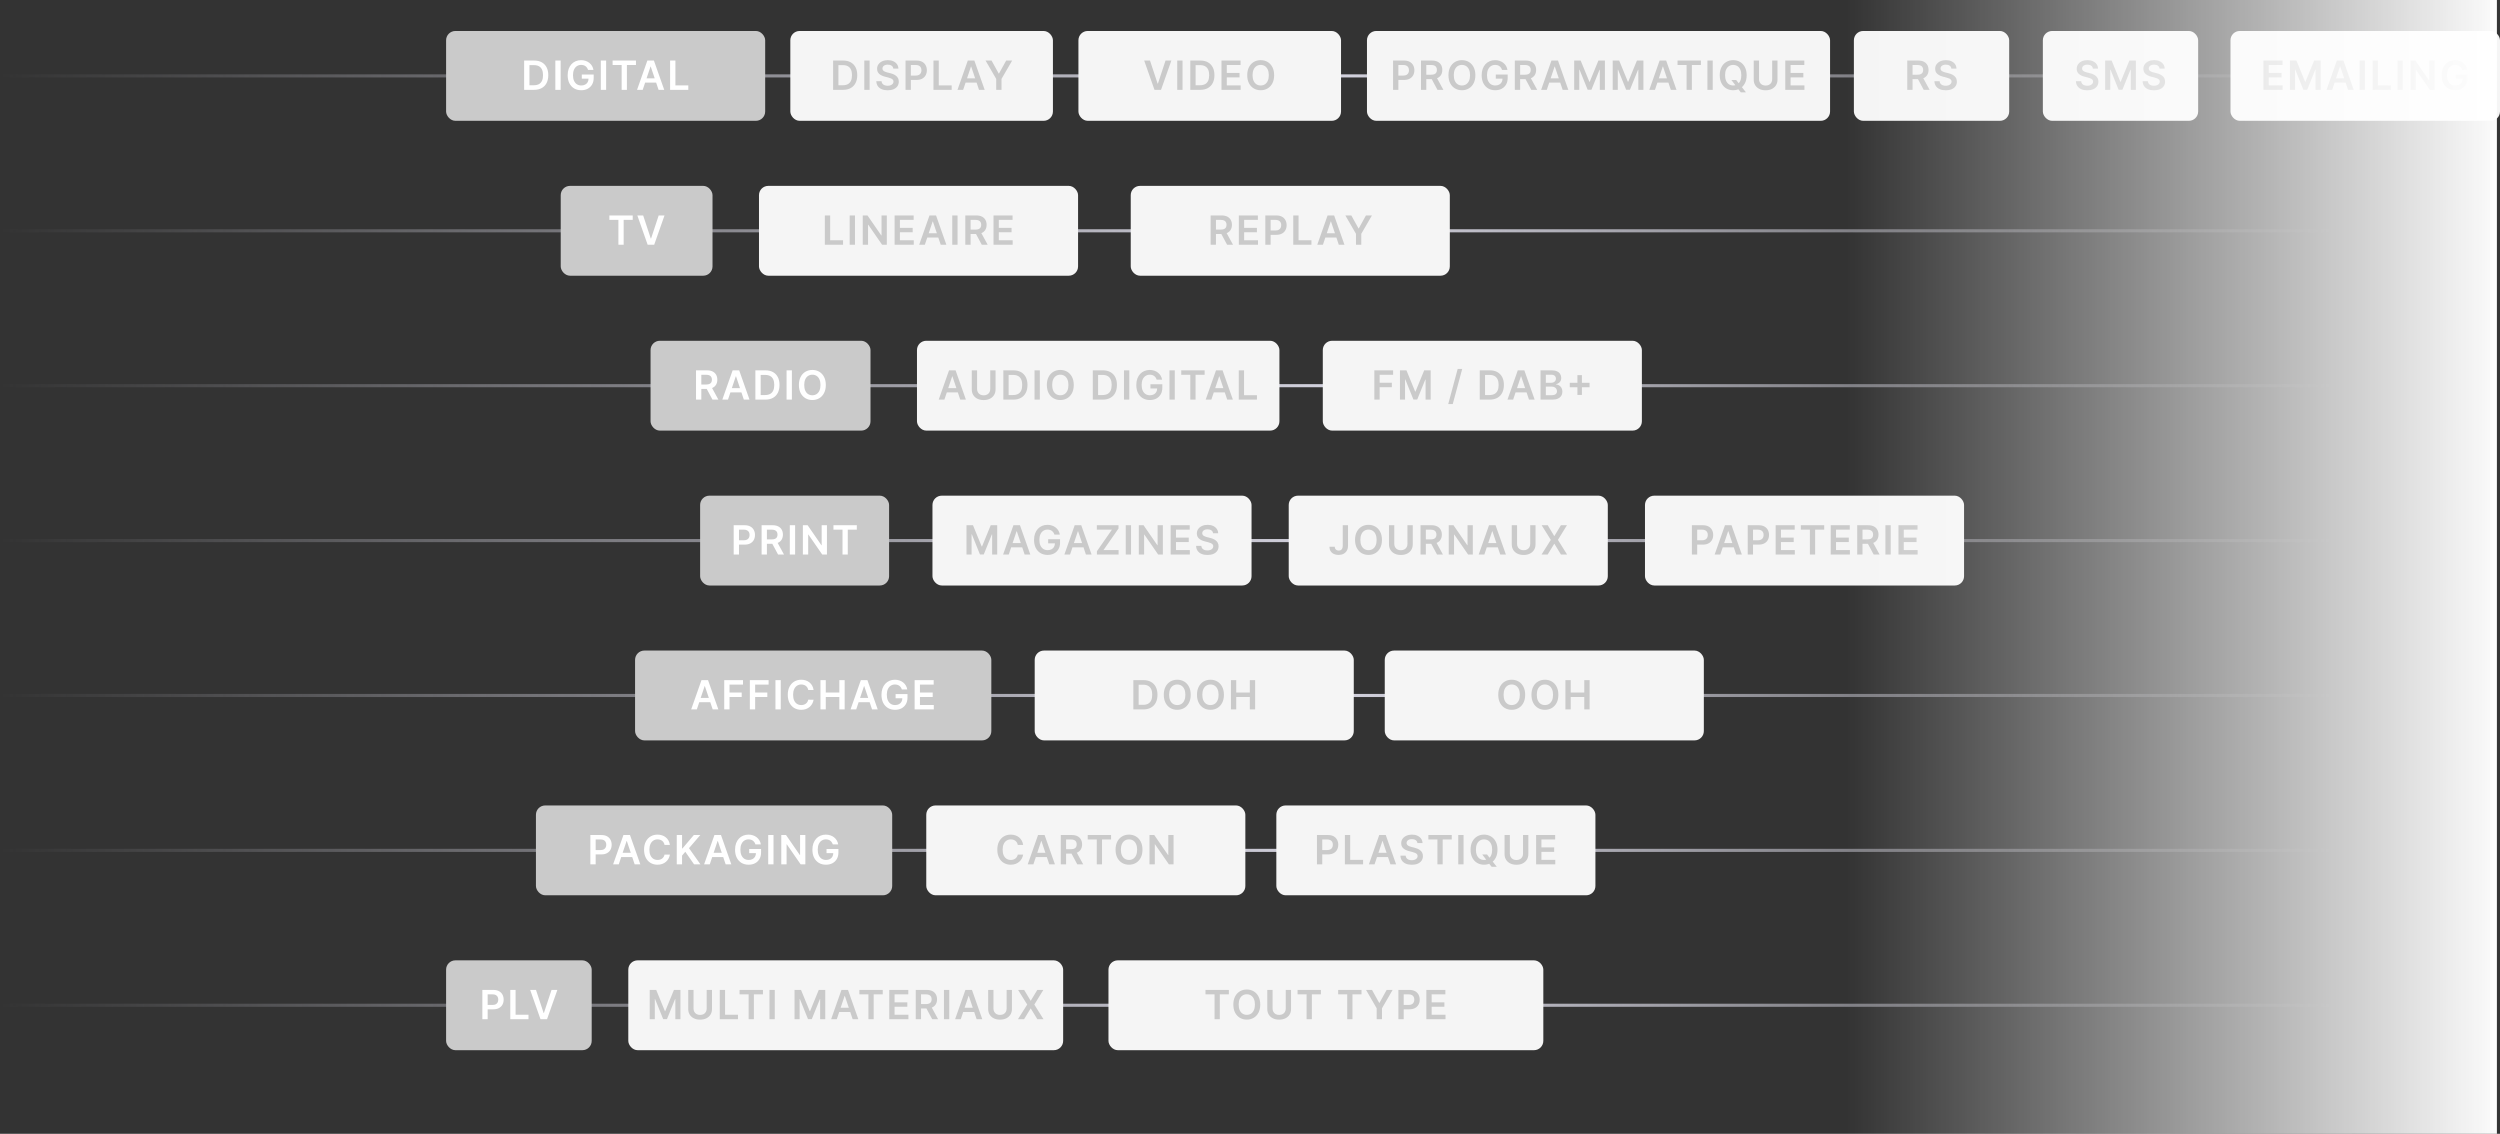 <svg width="807" height="366" viewBox="0 0 807 366" fill="none" xmlns="http://www.w3.org/2000/svg">
<rect x="0" y="0" width="807" height="366" fill="#333333" stroke="none"/>
<line y1="24.5" x2="754" y2="24.5" stroke="url(#paint0_linear_1975_3420)"/>
<line y1="74.5" x2="754" y2="74.5" stroke="url(#paint1_linear_1975_3420)"/>
<line y1="124.5" x2="754" y2="124.5" stroke="url(#paint2_linear_1975_3420)"/>
<line y1="174.5" x2="754" y2="174.5" stroke="url(#paint3_linear_1975_3420)"/>
<line y1="224.5" x2="754" y2="224.5" stroke="url(#paint4_linear_1975_3420)"/>
<line y1="274.5" x2="754" y2="274.5" stroke="url(#paint5_linear_1975_3420)"/>
<line y1="324.5" x2="754" y2="324.5" stroke="url(#paint6_linear_1975_3420)"/>
<rect x="144" y="10" width="103" height="29" rx="3" fill="#CACACA"/>
<path d="M172.397 29H169.193V19.546H172.462C173.401 19.546 174.207 19.735 174.881 20.113C175.558 20.489 176.078 21.029 176.441 21.734C176.804 22.438 176.986 23.282 176.986 24.264C176.986 25.248 176.803 26.095 176.437 26.803C176.074 27.51 175.549 28.054 174.862 28.432C174.179 28.811 173.358 29 172.397 29ZM170.906 27.518H172.314C172.973 27.518 173.522 27.398 173.962 27.158C174.402 26.915 174.733 26.553 174.955 26.073C175.176 25.59 175.287 24.987 175.287 24.264C175.287 23.54 175.176 22.94 174.955 22.463C174.733 21.983 174.405 21.624 173.972 21.387C173.541 21.147 173.005 21.027 172.365 21.027H170.906V27.518ZM180.976 19.546V29H179.263V19.546H180.976ZM189.815 22.565C189.738 22.315 189.631 22.092 189.496 21.895C189.364 21.695 189.204 21.524 189.016 21.383C188.831 21.241 188.619 21.135 188.379 21.064C188.139 20.99 187.877 20.953 187.594 20.953C187.086 20.953 186.634 21.081 186.237 21.337C185.84 21.592 185.527 21.968 185.3 22.463C185.075 22.956 184.963 23.556 184.963 24.264C184.963 24.977 185.075 25.582 185.3 26.078C185.524 26.573 185.837 26.95 186.237 27.209C186.637 27.464 187.102 27.592 187.631 27.592C188.111 27.592 188.527 27.5 188.877 27.315C189.231 27.13 189.504 26.869 189.695 26.53C189.885 26.189 189.981 25.788 189.981 25.33L190.369 25.39H187.802V24.051H191.638V25.187C191.638 25.996 191.466 26.696 191.121 27.287C190.776 27.878 190.302 28.334 189.699 28.654C189.096 28.971 188.403 29.129 187.622 29.129C186.751 29.129 185.986 28.934 185.327 28.543C184.672 28.149 184.159 27.59 183.79 26.867C183.424 26.141 183.241 25.279 183.241 24.282C183.241 23.519 183.348 22.837 183.564 22.237C183.782 21.637 184.087 21.127 184.478 20.709C184.869 20.287 185.327 19.967 185.854 19.749C186.38 19.527 186.952 19.416 187.571 19.416C188.094 19.416 188.582 19.493 189.034 19.647C189.487 19.798 189.888 20.013 190.239 20.293C190.593 20.573 190.884 20.906 191.112 21.291C191.34 21.675 191.489 22.1 191.56 22.565H189.815ZM195.657 19.546V29H193.944V19.546H195.657ZM197.746 20.981V19.546H205.289V20.981H202.367V29H200.668V20.981H197.746ZM207.465 29H205.637L208.966 19.546H211.08L214.413 29H212.585L210.06 21.484H209.986L207.465 29ZM207.525 25.293H212.511V26.669H207.525V25.293ZM216.308 29V19.546H218.021V27.564H222.185V29H216.308Z" fill="white"/>
<rect x="441.257" y="10" width="149.487" height="29" rx="3" fill="#F5F5F5"/>
<path d="M449.682 29V19.546H453.227C453.953 19.546 454.563 19.681 455.055 19.952C455.551 20.223 455.925 20.595 456.177 21.069C456.432 21.54 456.56 22.075 456.56 22.675C456.56 23.282 456.432 23.82 456.177 24.291C455.922 24.762 455.545 25.133 455.046 25.404C454.547 25.672 453.933 25.805 453.204 25.805H450.854V24.397H452.973C453.398 24.397 453.746 24.323 454.017 24.176C454.287 24.028 454.487 23.825 454.617 23.566C454.749 23.308 454.815 23.011 454.815 22.675C454.815 22.34 454.749 22.044 454.617 21.789C454.487 21.534 454.286 21.335 454.012 21.194C453.741 21.049 453.392 20.977 452.964 20.977H451.394V29H449.682ZM458.698 29V19.546H462.243C462.97 19.546 463.579 19.672 464.071 19.924C464.567 20.176 464.941 20.53 465.193 20.986C465.449 21.438 465.576 21.966 465.576 22.569C465.576 23.175 465.447 23.702 465.189 24.148C464.933 24.591 464.556 24.934 464.058 25.178C463.559 25.418 462.947 25.538 462.22 25.538H459.695V24.116H461.989C462.414 24.116 462.762 24.057 463.033 23.94C463.304 23.82 463.504 23.646 463.633 23.419C463.765 23.188 463.831 22.905 463.831 22.569C463.831 22.234 463.765 21.948 463.633 21.711C463.501 21.471 463.299 21.289 463.028 21.166C462.757 21.04 462.408 20.977 461.98 20.977H460.411V29H458.698ZM463.582 24.716L465.923 29H464.011L461.712 24.716H463.582ZM476.251 24.273C476.251 25.291 476.06 26.164 475.679 26.89C475.3 27.613 474.783 28.168 474.128 28.552C473.475 28.937 472.735 29.129 471.907 29.129C471.079 29.129 470.337 28.937 469.682 28.552C469.029 28.164 468.512 27.609 468.131 26.886C467.752 26.159 467.563 25.288 467.563 24.273C467.563 23.254 467.752 22.383 468.131 21.66C468.512 20.933 469.029 20.378 469.682 19.993C470.337 19.608 471.079 19.416 471.907 19.416C472.735 19.416 473.475 19.608 474.128 19.993C474.783 20.378 475.3 20.933 475.679 21.66C476.06 22.383 476.251 23.254 476.251 24.273ZM474.529 24.273C474.529 23.556 474.417 22.951 474.192 22.459C473.971 21.963 473.663 21.589 473.269 21.337C472.875 21.081 472.421 20.953 471.907 20.953C471.393 20.953 470.939 21.081 470.545 21.337C470.151 21.589 469.842 21.963 469.617 22.459C469.396 22.951 469.285 23.556 469.285 24.273C469.285 24.99 469.396 25.596 469.617 26.092C469.842 26.584 470.151 26.958 470.545 27.213C470.939 27.466 471.393 27.592 471.907 27.592C472.421 27.592 472.875 27.466 473.269 27.213C473.663 26.958 473.971 26.584 474.192 26.092C474.417 25.596 474.529 24.99 474.529 24.273ZM484.854 22.565C484.777 22.315 484.671 22.092 484.536 21.895C484.403 21.695 484.243 21.524 484.055 21.383C483.871 21.241 483.658 21.135 483.418 21.064C483.178 20.99 482.917 20.953 482.634 20.953C482.126 20.953 481.673 21.081 481.276 21.337C480.879 21.592 480.567 21.968 480.339 22.463C480.115 22.956 480.002 23.556 480.002 24.264C480.002 24.977 480.115 25.582 480.339 26.078C480.564 26.573 480.876 26.95 481.276 27.209C481.676 27.464 482.141 27.592 482.671 27.592C483.151 27.592 483.566 27.5 483.917 27.315C484.271 27.13 484.543 26.869 484.734 26.53C484.925 26.189 485.02 25.788 485.02 25.33L485.408 25.39H482.841V24.051H486.678V25.187C486.678 25.996 486.505 26.696 486.161 27.287C485.816 27.878 485.342 28.334 484.739 28.654C484.135 28.971 483.443 29.129 482.661 29.129C481.79 29.129 481.026 28.934 480.367 28.543C479.711 28.149 479.199 27.59 478.83 26.867C478.463 26.141 478.28 25.279 478.28 24.282C478.28 23.519 478.388 22.837 478.603 22.237C478.822 21.637 479.127 21.127 479.517 20.709C479.908 20.287 480.367 19.967 480.893 19.749C481.419 19.527 481.992 19.416 482.611 19.416C483.134 19.416 483.622 19.493 484.074 19.647C484.526 19.798 484.928 20.013 485.279 20.293C485.633 20.573 485.924 20.906 486.151 21.291C486.379 21.675 486.528 22.1 486.599 22.565H484.854ZM488.984 29V19.546H492.529C493.256 19.546 493.865 19.672 494.357 19.924C494.853 20.176 495.227 20.53 495.479 20.986C495.735 21.438 495.862 21.966 495.862 22.569C495.862 23.175 495.733 23.702 495.475 24.148C495.219 24.591 494.842 24.934 494.344 25.178C493.845 25.418 493.232 25.538 492.506 25.538H489.981V24.116H492.275C492.7 24.116 493.048 24.057 493.319 23.94C493.59 23.82 493.79 23.646 493.919 23.419C494.051 23.188 494.117 22.905 494.117 22.569C494.117 22.234 494.051 21.948 493.919 21.711C493.786 21.471 493.585 21.289 493.314 21.166C493.043 21.04 492.694 20.977 492.266 20.977H490.697V29H488.984ZM493.868 24.716L496.209 29H494.297L491.998 24.716H493.868ZM499.303 29H497.475L500.803 19.546H502.918L506.251 29H504.423L501.897 21.484H501.824L499.303 29ZM499.363 25.293H504.349V26.669H499.363V25.293ZM508.146 19.546H510.242L513.049 26.396H513.16L515.966 19.546H518.062V29H516.419V22.505H516.331L513.718 28.972H512.49L509.877 22.491H509.79V29H508.146V19.546ZM520.577 19.546H522.673L525.48 26.396H525.591L528.398 19.546H530.494V29H528.85V22.505H528.762L526.149 28.972H524.921L522.309 22.491H522.221V29H520.577V19.546ZM534.223 29H532.395L535.723 19.546H537.837L541.171 29H539.342L536.817 21.484H536.743L534.223 29ZM534.283 25.293H539.269V26.669H534.283V25.293ZM541.508 20.981V19.546H549.051V20.981H546.129V29H544.43V20.981H541.508ZM552.868 19.546V29H551.155V19.546H552.868ZM558.895 25.824H560.446L561.365 27.015L562.02 27.791L563.595 29.812H561.933L560.862 28.455L560.405 27.809L558.895 25.824ZM563.821 24.273C563.821 25.291 563.63 26.164 563.248 26.89C562.87 27.613 562.353 28.168 561.697 28.552C561.045 28.937 560.305 29.129 559.477 29.129C558.649 29.129 557.907 28.937 557.252 28.552C556.599 28.164 556.082 27.609 555.7 26.886C555.322 26.159 555.133 25.288 555.133 24.273C555.133 23.254 555.322 22.383 555.7 21.66C556.082 20.933 556.599 20.378 557.252 19.993C557.907 19.608 558.649 19.416 559.477 19.416C560.305 19.416 561.045 19.608 561.697 19.993C562.353 20.378 562.87 20.933 563.248 21.66C563.63 22.383 563.821 23.254 563.821 24.273ZM562.099 24.273C562.099 23.556 561.987 22.951 561.762 22.459C561.54 21.963 561.233 21.589 560.839 21.337C560.445 21.081 559.991 20.953 559.477 20.953C558.963 20.953 558.509 21.081 558.115 21.337C557.721 21.589 557.412 21.963 557.187 22.459C556.965 22.951 556.855 23.556 556.855 24.273C556.855 24.99 556.965 25.596 557.187 26.092C557.412 26.584 557.721 26.958 558.115 27.213C558.509 27.466 558.963 27.592 559.477 27.592C559.991 27.592 560.445 27.466 560.839 27.213C561.233 26.958 561.54 26.584 561.762 26.092C561.987 25.596 562.099 24.99 562.099 24.273ZM572.063 19.546H573.775V25.722C573.775 26.399 573.615 26.995 573.295 27.509C572.978 28.023 572.532 28.424 571.956 28.714C571.381 29 570.708 29.143 569.939 29.143C569.167 29.143 568.493 29 567.917 28.714C567.342 28.424 566.895 28.023 566.578 27.509C566.261 26.995 566.103 26.399 566.103 25.722V19.546H567.815V25.579C567.815 25.973 567.902 26.324 568.074 26.632C568.249 26.939 568.496 27.181 568.813 27.357C569.13 27.529 569.505 27.615 569.939 27.615C570.373 27.615 570.748 27.529 571.065 27.357C571.386 27.181 571.632 26.939 571.804 26.632C571.976 26.324 572.063 25.973 572.063 25.579V19.546ZM576.287 29V19.546H582.436V20.981H578V23.548H582.118V24.984H578V27.564H582.473V29H576.287Z" fill="#CACACA"/>
<rect x="255.115" y="10" width="84.77" height="29" rx="3" fill="#F5F5F5"/>
<path d="M272.131 29H268.927V19.546H272.196C273.135 19.546 273.941 19.735 274.615 20.113C275.292 20.489 275.812 21.029 276.175 21.734C276.538 22.438 276.72 23.282 276.72 24.264C276.72 25.248 276.537 26.095 276.171 26.803C275.807 27.51 275.283 28.054 274.596 28.432C273.913 28.811 273.091 29 272.131 29ZM270.64 27.518H272.048C272.707 27.518 273.256 27.398 273.696 27.158C274.136 26.915 274.467 26.553 274.689 26.073C274.91 25.59 275.021 24.987 275.021 24.264C275.021 23.54 274.91 22.94 274.689 22.463C274.467 21.983 274.139 21.624 273.705 21.387C273.275 21.147 272.739 21.027 272.099 21.027H270.64V27.518ZM280.71 19.546V29H278.997V19.546H280.71ZM288.353 22.145C288.31 21.741 288.128 21.427 287.808 21.203C287.491 20.978 287.079 20.866 286.571 20.866C286.214 20.866 285.908 20.92 285.652 21.027C285.397 21.135 285.201 21.281 285.066 21.466C284.93 21.651 284.861 21.861 284.858 22.098C284.858 22.295 284.903 22.466 284.992 22.611C285.084 22.755 285.209 22.879 285.366 22.98C285.523 23.079 285.697 23.162 285.888 23.229C286.078 23.297 286.271 23.354 286.465 23.4L287.351 23.622C287.708 23.705 288.051 23.817 288.38 23.959C288.713 24.1 289.01 24.279 289.271 24.494C289.536 24.71 289.745 24.97 289.899 25.274C290.053 25.579 290.13 25.936 290.13 26.346C290.13 26.899 289.989 27.387 289.705 27.809C289.422 28.227 289.013 28.555 288.477 28.792C287.945 29.026 287.3 29.143 286.543 29.143C285.808 29.143 285.169 29.029 284.627 28.802C284.089 28.574 283.667 28.241 283.362 27.804C283.061 27.367 282.898 26.835 282.873 26.207H284.558C284.583 26.536 284.684 26.81 284.863 27.029C285.041 27.247 285.274 27.41 285.56 27.518C285.849 27.626 286.172 27.68 286.529 27.68C286.902 27.68 287.228 27.624 287.508 27.514C287.791 27.4 288.013 27.243 288.173 27.043C288.333 26.84 288.414 26.602 288.417 26.332C288.414 26.085 288.342 25.882 288.2 25.722C288.059 25.559 287.86 25.424 287.605 25.316C287.353 25.205 287.057 25.107 286.719 25.021L285.643 24.744C284.864 24.544 284.249 24.24 283.796 23.834C283.347 23.425 283.122 22.882 283.122 22.204C283.122 21.648 283.273 21.16 283.575 20.741C283.879 20.323 284.293 19.998 284.817 19.767C285.34 19.533 285.932 19.416 286.594 19.416C287.265 19.416 287.853 19.533 288.357 19.767C288.865 19.998 289.264 20.32 289.553 20.732C289.842 21.141 289.992 21.612 290.001 22.145H288.353ZM292.307 29V19.546H295.852C296.579 19.546 297.188 19.681 297.681 19.952C298.176 20.223 298.55 20.595 298.802 21.069C299.058 21.54 299.186 22.075 299.186 22.675C299.186 23.282 299.058 23.82 298.802 24.291C298.547 24.762 298.17 25.133 297.671 25.404C297.173 25.672 296.559 25.805 295.829 25.805H293.48V24.397H295.599C296.023 24.397 296.371 24.323 296.642 24.176C296.913 24.028 297.113 23.825 297.242 23.566C297.374 23.308 297.441 23.011 297.441 22.675C297.441 22.34 297.374 22.044 297.242 21.789C297.113 21.534 296.911 21.335 296.637 21.194C296.366 21.049 296.017 20.977 295.589 20.977H294.02V29H292.307ZM301.323 29V19.546H303.036V27.564H307.2V29H301.323ZM310.906 29H309.078L312.406 19.546H314.521L317.854 29H316.026L313.501 21.484H313.427L310.906 29ZM310.966 25.293H315.952V26.669H310.966V25.293ZM318.138 19.546H320.072L322.385 23.728H322.478L324.79 19.546H326.725L323.285 25.473V29H321.577V25.473L318.138 19.546Z" fill="#CACACA"/>
<rect x="348.115" y="10" width="84.77" height="29" rx="3" fill="#F5F5F5"/>
<path d="M371.218 19.546L373.679 26.987H373.776L376.232 19.546H378.115L374.782 29H372.668L369.339 19.546H371.218ZM381.723 19.546V29H380.011V19.546H381.723ZM387.432 29H384.228V19.546H387.496C388.435 19.546 389.241 19.735 389.915 20.113C390.593 20.489 391.113 21.029 391.476 21.734C391.839 22.438 392.021 23.282 392.021 24.264C392.021 25.248 391.837 26.095 391.471 26.803C391.108 27.51 390.583 28.054 389.897 28.432C389.214 28.811 388.392 29 387.432 29ZM385.941 27.518H387.349C388.007 27.518 388.557 27.398 388.997 27.158C389.437 26.915 389.768 26.553 389.989 26.073C390.211 25.59 390.322 24.987 390.322 24.264C390.322 23.54 390.211 22.94 389.989 22.463C389.768 21.983 389.44 21.624 389.006 21.387C388.575 21.147 388.04 21.027 387.399 21.027H385.941V27.518ZM394.298 29V19.546H400.447V20.981H396.011V23.548H400.128V24.984H396.011V27.564H400.484V29H394.298ZM411.292 24.273C411.292 25.291 411.102 26.164 410.72 26.89C410.342 27.613 409.824 28.168 409.169 28.552C408.516 28.937 407.776 29.129 406.948 29.129C406.121 29.129 405.379 28.937 404.723 28.552C404.071 28.164 403.554 27.609 403.172 26.886C402.794 26.159 402.604 25.288 402.604 24.273C402.604 23.254 402.794 22.383 403.172 21.66C403.554 20.933 404.071 20.378 404.723 19.993C405.379 19.608 406.121 19.416 406.948 19.416C407.776 19.416 408.516 19.608 409.169 19.993C409.824 20.378 410.342 20.933 410.72 21.66C411.102 22.383 411.292 23.254 411.292 24.273ZM409.571 24.273C409.571 23.556 409.458 22.951 409.234 22.459C409.012 21.963 408.704 21.589 408.31 21.337C407.916 21.081 407.462 20.953 406.948 20.953C406.434 20.953 405.98 21.081 405.587 21.337C405.193 21.589 404.883 21.963 404.659 22.459C404.437 22.951 404.326 23.556 404.326 24.273C404.326 24.99 404.437 25.596 404.659 26.092C404.883 26.584 405.193 26.958 405.587 27.213C405.98 27.466 406.434 27.592 406.948 27.592C407.462 27.592 407.916 27.466 408.31 27.213C408.704 26.958 409.012 26.584 409.234 26.092C409.458 25.596 409.571 24.99 409.571 24.273Z" fill="#CACACA"/>
<rect x="598.434" y="10" width="50.133" height="29" rx="3" fill="#F5F5F5"/>
<path d="M615.659 29V19.546H619.204C619.931 19.546 620.54 19.672 621.032 19.924C621.528 20.176 621.902 20.53 622.154 20.986C622.41 21.438 622.537 21.966 622.537 22.569C622.537 23.175 622.408 23.702 622.15 24.148C621.894 24.591 621.517 24.934 621.019 25.178C620.52 25.418 619.907 25.538 619.181 25.538H616.656V24.116H618.95C619.375 24.116 619.723 24.057 619.994 23.94C620.265 23.82 620.465 23.646 620.594 23.419C620.726 23.188 620.792 22.905 620.792 22.569C620.792 22.234 620.726 21.948 620.594 21.711C620.461 21.471 620.26 21.289 619.989 21.166C619.718 21.04 619.369 20.977 618.941 20.977H617.372V29H615.659ZM620.543 24.716L622.884 29H620.972L618.673 24.716H620.543ZM629.902 22.145C629.859 21.741 629.677 21.427 629.357 21.203C629.04 20.978 628.628 20.866 628.12 20.866C627.763 20.866 627.457 20.92 627.201 21.027C626.946 21.135 626.75 21.281 626.615 21.466C626.48 21.651 626.41 21.861 626.407 22.098C626.407 22.295 626.452 22.466 626.541 22.611C626.634 22.755 626.758 22.879 626.915 22.98C627.072 23.079 627.246 23.162 627.437 23.229C627.628 23.297 627.82 23.354 628.014 23.4L628.9 23.622C629.257 23.705 629.6 23.817 629.93 23.959C630.262 24.1 630.559 24.279 630.821 24.494C631.085 24.71 631.295 24.97 631.449 25.274C631.602 25.579 631.679 25.936 631.679 26.346C631.679 26.899 631.538 27.387 631.255 27.809C630.971 28.227 630.562 28.555 630.027 28.792C629.494 29.026 628.849 29.143 628.092 29.143C627.357 29.143 626.718 29.029 626.177 28.802C625.638 28.574 625.216 28.241 624.912 27.804C624.61 27.367 624.447 26.835 624.422 26.207H626.107C626.132 26.536 626.233 26.81 626.412 27.029C626.59 27.247 626.823 27.41 627.109 27.518C627.398 27.626 627.721 27.68 628.079 27.68C628.451 27.68 628.777 27.624 629.057 27.514C629.34 27.4 629.562 27.243 629.722 27.043C629.882 26.84 629.964 26.602 629.967 26.332C629.964 26.085 629.891 25.882 629.75 25.722C629.608 25.559 629.41 25.424 629.154 25.316C628.902 25.205 628.606 25.107 628.268 25.021L627.192 24.744C626.413 24.544 625.798 24.24 625.346 23.834C624.896 23.425 624.672 22.882 624.672 22.204C624.672 21.648 624.822 21.16 625.124 20.741C625.429 20.323 625.843 19.998 626.366 19.767C626.889 19.533 627.481 19.416 628.143 19.416C628.814 19.416 629.402 19.533 629.907 19.767C630.414 19.998 630.813 20.32 631.102 20.732C631.392 21.141 631.541 21.612 631.55 22.145H629.902Z" fill="#CACACA"/>
<rect x="659.434" y="10" width="50.133" height="29" rx="3" fill="#F5F5F5"/>
<path d="M675.588 22.145C675.545 21.741 675.363 21.427 675.043 21.203C674.726 20.978 674.314 20.866 673.806 20.866C673.449 20.866 673.142 20.92 672.887 21.027C672.632 21.135 672.436 21.281 672.301 21.466C672.165 21.651 672.096 21.861 672.093 22.098C672.093 22.295 672.138 22.466 672.227 22.611C672.319 22.755 672.444 22.879 672.601 22.98C672.758 23.079 672.932 23.162 673.122 23.229C673.313 23.297 673.506 23.354 673.7 23.4L674.586 23.622C674.943 23.705 675.286 23.817 675.615 23.959C675.948 24.1 676.245 24.279 676.506 24.494C676.771 24.71 676.98 24.97 677.134 25.274C677.288 25.579 677.365 25.936 677.365 26.346C677.365 26.899 677.223 27.387 676.94 27.809C676.657 28.227 676.248 28.555 675.712 28.792C675.18 29.026 674.535 29.143 673.778 29.143C673.042 29.143 672.404 29.029 671.862 28.802C671.324 28.574 670.902 28.241 670.597 27.804C670.296 27.367 670.133 26.835 670.108 26.207H671.793C671.818 26.536 671.919 26.81 672.098 27.029C672.276 27.247 672.508 27.41 672.795 27.518C673.084 27.626 673.407 27.68 673.764 27.68C674.137 27.68 674.463 27.624 674.743 27.514C675.026 27.4 675.248 27.243 675.408 27.043C675.568 26.84 675.649 26.602 675.652 26.332C675.649 26.085 675.577 25.882 675.435 25.722C675.294 25.559 675.095 25.424 674.84 25.316C674.587 25.205 674.292 25.107 673.953 25.021L672.878 24.744C672.099 24.544 671.484 24.24 671.031 23.834C670.582 23.425 670.357 22.882 670.357 22.204C670.357 21.648 670.508 21.16 670.81 20.741C671.114 20.323 671.528 19.998 672.051 19.767C672.575 19.533 673.167 19.416 673.829 19.416C674.5 19.416 675.088 19.533 675.592 19.767C676.1 19.998 676.499 20.32 676.788 20.732C677.077 21.141 677.227 21.612 677.236 22.145H675.588ZM679.542 19.546H681.638L684.445 26.396H684.555L687.362 19.546H689.458V29H687.815V22.505H687.727L685.114 28.972H683.886L681.273 22.491H681.185V29H679.542V19.546ZM697.111 22.145C697.068 21.741 696.887 21.427 696.567 21.203C696.25 20.978 695.837 20.866 695.329 20.866C694.972 20.866 694.666 20.92 694.411 21.027C694.155 21.135 693.96 21.281 693.824 21.466C693.689 21.651 693.62 21.861 693.617 22.098C693.617 22.295 693.661 22.466 693.75 22.611C693.843 22.755 693.967 22.879 694.124 22.98C694.281 23.079 694.455 23.162 694.646 23.229C694.837 23.297 695.029 23.354 695.223 23.4L696.11 23.622C696.467 23.705 696.81 23.817 697.139 23.959C697.471 24.1 697.768 24.279 698.03 24.494C698.295 24.71 698.504 24.97 698.658 25.274C698.812 25.579 698.889 25.936 698.889 26.346C698.889 26.899 698.747 27.387 698.464 27.809C698.181 28.227 697.771 28.555 697.236 28.792C696.704 29.026 696.059 29.143 695.302 29.143C694.566 29.143 693.927 29.029 693.386 28.802C692.847 28.574 692.426 28.241 692.121 27.804C691.819 27.367 691.656 26.835 691.632 26.207H693.317C693.341 26.536 693.443 26.81 693.621 27.029C693.8 27.247 694.032 27.41 694.318 27.518C694.608 27.626 694.931 27.68 695.288 27.68C695.66 27.68 695.986 27.624 696.266 27.514C696.55 27.4 696.771 27.243 696.931 27.043C697.091 26.84 697.173 26.602 697.176 26.332C697.173 26.085 697.101 25.882 696.959 25.722C696.817 25.559 696.619 25.424 696.363 25.316C696.111 25.205 695.816 25.107 695.477 25.021L694.401 24.744C693.623 24.544 693.007 24.24 692.555 23.834C692.105 23.425 691.881 22.882 691.881 22.204C691.881 21.648 692.032 21.16 692.333 20.741C692.638 20.323 693.052 19.998 693.575 19.767C694.098 19.533 694.691 19.416 695.352 19.416C696.023 19.416 696.611 19.533 697.116 19.767C697.624 19.998 698.022 20.32 698.312 20.732C698.601 21.141 698.75 21.612 698.759 22.145H697.111Z" fill="#CACACA"/>
<rect x="720" y="10" width="87" height="29" rx="3" fill="#F5F5F5"/>
<path d="M730.641 29V19.546H736.791V20.981H732.354V23.548H736.472V24.984H732.354V27.564H736.827V29H730.641ZM739.188 19.546H741.284L744.091 26.396H744.201L747.008 19.546H749.104V29H747.461V22.505H747.373L744.76 28.972H743.532L740.919 22.491H740.831V29H739.188V19.546ZM752.833 29H751.005L754.334 19.546H756.448L759.781 29H757.953L755.428 21.484H755.354L752.833 29ZM752.893 25.293H757.879V26.669H752.893V25.293ZM763.389 19.546V29H761.676V19.546H763.389ZM765.894 29V19.546H767.606V27.564H771.771V29H765.894ZM775.62 19.546V29H773.907V19.546H775.62ZM785.894 19.546V29H784.371L779.916 22.56H779.837V29H778.124V19.546H779.657L784.107 25.99H784.19V19.546H785.894ZM794.744 22.565C794.667 22.315 794.561 22.092 794.425 21.895C794.293 21.695 794.133 21.524 793.945 21.383C793.761 21.241 793.548 21.135 793.308 21.064C793.068 20.99 792.807 20.953 792.523 20.953C792.016 20.953 791.563 21.081 791.166 21.337C790.769 21.592 790.457 21.968 790.229 22.463C790.004 22.956 789.892 23.556 789.892 24.264C789.892 24.977 790.004 25.582 790.229 26.078C790.454 26.573 790.766 26.95 791.166 27.209C791.566 27.464 792.031 27.592 792.56 27.592C793.04 27.592 793.456 27.5 793.807 27.315C794.161 27.13 794.433 26.869 794.624 26.53C794.815 26.189 794.91 25.788 794.91 25.33L795.298 25.39H792.731V24.051H796.567V25.187C796.567 25.996 796.395 26.696 796.05 27.287C795.706 27.878 795.232 28.334 794.629 28.654C794.025 28.971 793.333 29.129 792.551 29.129C791.68 29.129 790.915 28.934 790.257 28.543C789.601 28.149 789.089 27.59 788.719 26.867C788.353 26.141 788.17 25.279 788.17 24.282C788.17 23.519 788.278 22.837 788.493 22.237C788.712 21.637 789.016 21.127 789.407 20.709C789.798 20.287 790.257 19.967 790.783 19.749C791.309 19.527 791.882 19.416 792.5 19.416C793.024 19.416 793.511 19.493 793.964 19.647C794.416 19.798 794.818 20.013 795.169 20.293C795.523 20.573 795.813 20.906 796.041 21.291C796.269 21.675 796.418 22.1 796.489 22.565H794.744Z" fill="#CACACA"/>
<rect x="245" y="60" width="103" height="29" rx="3" fill="#F5F5F5"/>
<path d="M266.263 79V69.546H267.976V77.564H272.14V79H266.263ZM275.989 69.546V79H274.276V69.546H275.989ZM286.263 69.546V79H284.74L280.285 72.56H280.206V79H278.494V69.546H280.026L284.477 75.99H284.56V69.546H286.263ZM288.779 79V69.546H294.929V70.981H290.492V73.548H294.61V74.984H290.492V77.564H294.965V79H288.779ZM298.54 79H296.712L300.04 69.546H302.155L305.488 79H303.66L301.134 71.484H301.061L298.54 79ZM298.6 75.293H303.586V76.669H298.6V75.293ZM309.096 69.546V79H307.383V69.546H309.096ZM311.6 79V69.546H315.146C315.872 69.546 316.482 69.672 316.974 69.924C317.47 70.176 317.844 70.53 318.096 70.986C318.351 71.438 318.479 71.966 318.479 72.569C318.479 73.175 318.35 73.702 318.091 74.148C317.836 74.591 317.459 74.934 316.96 75.178C316.462 75.418 315.849 75.538 315.123 75.538H312.598V74.116H314.892C315.317 74.116 315.665 74.057 315.935 73.94C316.206 73.82 316.406 73.646 316.536 73.419C316.668 73.188 316.734 72.905 316.734 72.569C316.734 72.234 316.668 71.948 316.536 71.711C316.403 71.471 316.202 71.289 315.931 71.166C315.66 71.04 315.311 70.977 314.883 70.977H313.313V79H311.6ZM316.485 74.716L318.825 79H316.914L314.615 74.716H316.485ZM320.706 79V69.546H326.855V70.981H322.418V73.548H326.536V74.984H322.418V77.564H326.892V79H320.706Z" fill="#CACACA"/>
<rect x="365" y="60" width="103" height="29" rx="3" fill="#F5F5F5"/>
<path d="M390.791 79V69.546H394.337C395.063 69.546 395.673 69.672 396.165 69.924C396.66 70.176 397.034 70.53 397.287 70.986C397.542 71.438 397.67 71.966 397.67 72.569C397.67 73.175 397.541 73.702 397.282 74.148C397.027 74.591 396.65 74.934 396.151 75.178C395.653 75.418 395.04 75.538 394.314 75.538H391.789V74.116H394.083C394.508 74.116 394.855 74.057 395.126 73.94C395.397 73.82 395.597 73.646 395.726 73.419C395.859 73.188 395.925 72.905 395.925 72.569C395.925 72.234 395.859 71.948 395.726 71.711C395.594 71.471 395.393 71.289 395.122 71.166C394.851 71.04 394.502 70.977 394.074 70.977H392.504V79H390.791ZM395.676 74.716L398.016 79H396.105L393.806 74.716H395.676ZM399.896 79V69.546H406.046V70.981H401.609V73.548H405.727V74.984H401.609V77.564H406.083V79H399.896ZM408.443 79V69.546H411.988C412.715 69.546 413.324 69.681 413.817 69.952C414.312 70.222 414.686 70.595 414.938 71.069C415.194 71.54 415.322 72.075 415.322 72.675C415.322 73.282 415.194 73.82 414.938 74.291C414.683 74.762 414.306 75.133 413.807 75.404C413.309 75.671 412.695 75.805 411.965 75.805H409.616V74.397H411.735C412.159 74.397 412.507 74.323 412.778 74.176C413.049 74.028 413.249 73.825 413.378 73.566C413.51 73.308 413.576 73.011 413.576 72.675C413.576 72.34 413.51 72.044 413.378 71.789C413.249 71.534 413.047 71.335 412.773 71.194C412.502 71.049 412.153 70.977 411.725 70.977H410.156V79H408.443ZM417.459 79V69.546H419.172V77.564H423.336V79H417.459ZM427.042 79H425.214L428.542 69.546H430.657L433.99 79H432.162L429.637 71.484H429.563L427.042 79ZM427.102 75.293H432.088V76.669H427.102V75.293ZM434.274 69.546H436.208L438.521 73.728H438.614L440.926 69.546H442.861L439.421 75.473V79H437.713V75.473L434.274 69.546Z" fill="#CACACA"/>
<rect x="301" y="160" width="103" height="29" rx="3" fill="#F5F5F5"/>
<path d="M311.985 169.545H314.081L316.888 176.396H316.998L319.805 169.545H321.901V179H320.258V172.505H320.17L317.557 178.972H316.329L313.716 172.491H313.628V179H311.985V169.545ZM325.63 179H323.802L327.131 169.545H329.245L332.578 179H330.75L328.225 171.484H328.151L325.63 179ZM325.69 175.293H330.676V176.669H325.69V175.293ZM340.363 172.565C340.286 172.315 340.18 172.092 340.044 171.895C339.912 171.695 339.752 171.524 339.564 171.383C339.38 171.241 339.167 171.135 338.927 171.064C338.687 170.99 338.425 170.953 338.142 170.953C337.634 170.953 337.182 171.081 336.785 171.337C336.388 171.592 336.076 171.968 335.848 172.463C335.623 172.955 335.511 173.556 335.511 174.263C335.511 174.978 335.623 175.582 335.848 176.078C336.073 176.573 336.385 176.95 336.785 177.209C337.185 177.464 337.65 177.592 338.179 177.592C338.659 177.592 339.075 177.5 339.426 177.315C339.78 177.13 340.052 176.869 340.243 176.53C340.434 176.189 340.529 175.788 340.529 175.33L340.917 175.39H338.35V174.051H342.186V175.187C342.186 175.996 342.014 176.696 341.669 177.287C341.325 177.878 340.851 178.334 340.247 178.654C339.644 178.971 338.952 179.129 338.17 179.129C337.299 179.129 336.534 178.934 335.876 178.543C335.22 178.149 334.708 177.59 334.338 176.867C333.972 176.141 333.789 175.279 333.789 174.282C333.789 173.519 333.897 172.837 334.112 172.237C334.331 171.637 334.635 171.127 335.026 170.709C335.417 170.287 335.876 169.967 336.402 169.749C336.928 169.527 337.501 169.416 338.119 169.416C338.642 169.416 339.13 169.493 339.583 169.647C340.035 169.798 340.437 170.013 340.788 170.293C341.141 170.573 341.432 170.906 341.66 171.29C341.888 171.675 342.037 172.1 342.108 172.565H340.363ZM345.415 179H343.587L346.915 169.545H349.029L352.362 179H350.534L348.009 171.484H347.935L345.415 179ZM345.475 175.293H350.46V176.669H345.475V175.293ZM354.082 179V177.934L358.93 170.981H354.055V169.545H361.053V170.612L356.21 177.564H361.081V179H354.082ZM365.101 169.545V179H363.388V169.545H365.101ZM375.375 169.545V179H373.852L369.397 172.56H369.318V179H367.606V169.545H369.138L373.589 175.99H373.672V169.545H375.375ZM377.891 179V169.545H384.04V170.981H379.604V173.548H383.722V174.984H379.604V177.564H384.077V179H377.891ZM391.576 172.145C391.533 171.741 391.351 171.427 391.031 171.203C390.714 170.978 390.302 170.866 389.794 170.866C389.437 170.866 389.131 170.92 388.875 171.027C388.62 171.135 388.424 171.281 388.289 171.466C388.154 171.651 388.084 171.861 388.081 172.098C388.081 172.295 388.126 172.466 388.215 172.611C388.307 172.755 388.432 172.879 388.589 172.98C388.746 173.079 388.92 173.162 389.111 173.229C389.302 173.297 389.494 173.354 389.688 173.4L390.574 173.622C390.931 173.705 391.274 173.817 391.604 173.959C391.936 174.1 392.233 174.279 392.495 174.494C392.759 174.71 392.969 174.97 393.122 175.275C393.276 175.579 393.353 175.936 393.353 176.346C393.353 176.9 393.212 177.387 392.929 177.809C392.645 178.228 392.236 178.555 391.701 178.792C391.168 179.026 390.523 179.143 389.766 179.143C389.031 179.143 388.392 179.029 387.85 178.801C387.312 178.574 386.89 178.241 386.586 177.804C386.284 177.367 386.121 176.835 386.096 176.207H387.781C387.806 176.536 387.907 176.81 388.086 177.029C388.264 177.247 388.497 177.41 388.783 177.518C389.072 177.626 389.395 177.68 389.752 177.68C390.125 177.68 390.451 177.624 390.731 177.513C391.014 177.4 391.236 177.243 391.396 177.043C391.556 176.839 391.637 176.603 391.641 176.332C391.637 176.085 391.565 175.882 391.424 175.722C391.282 175.559 391.084 175.424 390.828 175.316C390.576 175.205 390.28 175.107 389.942 175.021L388.866 174.744C388.087 174.544 387.472 174.24 387.019 173.834C386.57 173.425 386.345 172.882 386.345 172.205C386.345 171.647 386.496 171.16 386.798 170.741C387.103 170.323 387.517 169.998 388.04 169.767C388.563 169.533 389.155 169.416 389.817 169.416C390.488 169.416 391.076 169.533 391.581 169.767C392.088 169.998 392.487 170.319 392.776 170.732C393.066 171.141 393.215 171.612 393.224 172.145H391.576Z" fill="#CACACA"/>
<rect x="416" y="160" width="103" height="29" rx="3" fill="#F5F5F5"/>
<path d="M433.439 169.545H435.138V176.193C435.135 176.803 435.006 177.327 434.75 177.767C434.495 178.204 434.138 178.541 433.679 178.778C433.224 179.012 432.693 179.129 432.087 179.129C431.533 179.129 431.034 179.031 430.591 178.834C430.151 178.634 429.802 178.338 429.543 177.947C429.285 177.557 429.155 177.07 429.155 176.489H430.859C430.862 176.744 430.917 176.964 431.025 177.149C431.136 177.333 431.288 177.475 431.482 177.574C431.676 177.672 431.899 177.721 432.151 177.721C432.425 177.721 432.658 177.664 432.848 177.55C433.039 177.433 433.184 177.261 433.282 177.033C433.384 176.806 433.436 176.526 433.439 176.193V169.545ZM446.095 174.273C446.095 175.291 445.904 176.164 445.522 176.89C445.144 177.614 444.627 178.167 443.971 178.552C443.319 178.937 442.578 179.129 441.75 179.129C440.923 179.129 440.181 178.937 439.525 178.552C438.873 178.164 438.356 177.609 437.974 176.886C437.596 176.159 437.406 175.288 437.406 174.273C437.406 173.254 437.596 172.383 437.974 171.66C438.356 170.933 438.873 170.378 439.525 169.993C440.181 169.609 440.923 169.416 441.75 169.416C442.578 169.416 443.319 169.609 443.971 169.993C444.627 170.378 445.144 170.933 445.522 171.66C445.904 172.383 446.095 173.254 446.095 174.273ZM444.373 174.273C444.373 173.556 444.26 172.951 444.036 172.458C443.814 171.963 443.506 171.589 443.112 171.337C442.718 171.081 442.264 170.953 441.75 170.953C441.236 170.953 440.783 171.081 440.389 171.337C439.995 171.589 439.685 171.963 439.461 172.458C439.239 172.951 439.128 173.556 439.128 174.273C439.128 174.99 439.239 175.596 439.461 176.092C439.685 176.584 439.995 176.958 440.389 177.213C440.783 177.466 441.236 177.592 441.75 177.592C442.264 177.592 442.718 177.466 443.112 177.213C443.506 176.958 443.814 176.584 444.036 176.092C444.26 175.596 444.373 174.99 444.373 174.273ZM454.324 169.545H456.036V175.722C456.036 176.399 455.876 176.995 455.556 177.509C455.239 178.023 454.793 178.424 454.217 178.714C453.642 179 452.969 179.143 452.2 179.143C451.428 179.143 450.754 179 450.178 178.714C449.603 178.424 449.156 178.023 448.839 177.509C448.522 176.995 448.364 176.399 448.364 175.722V169.545H450.076V175.579C450.076 175.973 450.163 176.324 450.335 176.632C450.51 176.94 450.757 177.181 451.074 177.357C451.391 177.529 451.766 177.615 452.2 177.615C452.634 177.615 453.009 177.529 453.326 177.357C453.647 177.181 453.893 176.94 454.065 176.632C454.237 176.324 454.324 175.973 454.324 175.579V169.545ZM458.548 179V169.545H462.093C462.82 169.545 463.429 169.672 463.922 169.924C464.417 170.176 464.791 170.53 465.043 170.986C465.299 171.438 465.427 171.966 465.427 172.569C465.427 173.176 465.297 173.702 465.039 174.148C464.783 174.591 464.406 174.934 463.908 175.178C463.409 175.418 462.797 175.538 462.07 175.538H459.545V174.116H461.84C462.264 174.116 462.612 174.057 462.883 173.94C463.154 173.82 463.354 173.646 463.483 173.419C463.615 173.188 463.681 172.905 463.681 172.569C463.681 172.234 463.615 171.948 463.483 171.711C463.351 171.471 463.149 171.289 462.878 171.166C462.607 171.04 462.258 170.977 461.83 170.977H460.261V179H458.548ZM463.432 174.716L465.773 179H463.862L461.563 174.716H463.432ZM475.423 169.545V179H473.899L469.444 172.56H469.366V179H467.653V169.545H469.186L473.636 175.99H473.719V169.545H475.423ZM479.153 179H477.325L480.653 169.545H482.768L486.101 179H484.273L481.747 171.484H481.674L479.153 179ZM479.213 175.293H484.199V176.669H479.213V175.293ZM493.956 169.545H495.669V175.722C495.669 176.399 495.509 176.995 495.188 177.509C494.871 178.023 494.425 178.424 493.85 178.714C493.274 179 492.602 179.143 491.832 179.143C491.06 179.143 490.386 179 489.81 178.714C489.235 178.424 488.789 178.023 488.472 177.509C488.155 176.995 487.996 176.399 487.996 175.722V169.545H489.709V175.579C489.709 175.973 489.795 176.324 489.967 176.632C490.143 176.94 490.389 177.181 490.706 177.357C491.023 177.529 491.398 177.615 491.832 177.615C492.266 177.615 492.642 177.529 492.959 177.357C493.279 177.181 493.525 176.94 493.697 176.632C493.87 176.324 493.956 175.973 493.956 175.579V169.545ZM499.611 169.545L501.693 173.008H501.767L503.858 169.545H505.811L502.898 174.273L505.857 179H503.872L501.767 175.561H501.693L499.588 179H497.612L500.599 174.273L497.649 169.545H499.611Z" fill="#CACACA"/>
<rect x="531" y="160" width="103" height="29" rx="3" fill="#F5F5F5"/>
<path d="M546.143 179V169.545H549.688C550.414 169.545 551.024 169.681 551.516 169.952C552.012 170.223 552.386 170.595 552.638 171.069C552.893 171.54 553.021 172.075 553.021 172.675C553.021 173.282 552.893 173.82 552.638 174.291C552.383 174.762 552.006 175.133 551.507 175.404C551.008 175.672 550.394 175.805 549.665 175.805H547.315V174.397H549.434C549.859 174.397 550.207 174.324 550.477 174.176C550.748 174.028 550.948 173.825 551.078 173.566C551.21 173.308 551.276 173.011 551.276 172.675C551.276 172.34 551.21 172.045 551.078 171.789C550.948 171.534 550.747 171.335 550.473 171.194C550.202 171.049 549.853 170.977 549.425 170.977H547.855V179H546.143ZM555.319 179H553.491L556.82 169.545H558.934L562.267 179H560.439L557.914 171.484H557.84L555.319 179ZM555.379 175.293H560.365V176.669H555.379V175.293ZM564.162 179V169.545H567.708C568.434 169.545 569.043 169.681 569.536 169.952C570.031 170.223 570.405 170.595 570.658 171.069C570.913 171.54 571.041 172.075 571.041 172.675C571.041 173.282 570.913 173.82 570.658 174.291C570.402 174.762 570.025 175.133 569.527 175.404C569.028 175.672 568.414 175.805 567.685 175.805H565.335V174.397H567.454C567.879 174.397 568.226 174.324 568.497 174.176C568.768 174.028 568.968 173.825 569.097 173.566C569.23 173.308 569.296 173.011 569.296 172.675C569.296 172.34 569.23 172.045 569.097 171.789C568.968 171.534 568.766 171.335 568.493 171.194C568.222 171.049 567.872 170.977 567.445 170.977H565.875V179H564.162ZM573.179 179V169.545H579.328V170.981H574.891V173.548H579.009V174.984H574.891V177.564H579.365V179H573.179ZM581.31 170.981V169.545H588.853V170.981H585.931V179H584.232V170.981H581.31ZM590.957 179V169.545H597.106V170.981H592.67V173.548H596.788V174.984H592.67V177.564H597.143V179H590.957ZM599.504 179V169.545H603.049C603.775 169.545 604.385 169.672 604.877 169.924C605.373 170.176 605.747 170.53 605.999 170.986C606.254 171.438 606.382 171.966 606.382 172.569C606.382 173.176 606.253 173.702 605.994 174.148C605.739 174.591 605.362 174.934 604.863 175.178C604.365 175.418 603.752 175.538 603.026 175.538H600.501V174.116H602.795C603.22 174.116 603.568 174.057 603.838 173.94C604.109 173.82 604.309 173.646 604.439 173.419C604.571 173.188 604.637 172.905 604.637 172.569C604.637 172.234 604.571 171.948 604.439 171.711C604.306 171.471 604.105 171.289 603.834 171.166C603.563 171.04 603.214 170.977 602.786 170.977H601.216V179H599.504ZM604.388 174.716L606.728 179H604.817L602.518 174.716H604.388ZM610.321 169.545V179H608.609V169.545H610.321ZM612.826 179V169.545H618.975V170.981H614.539V173.548H618.657V174.984H614.539V177.564H619.012V179H612.826Z" fill="#CACACA"/>
<rect x="202.814" y="310" width="140.372" height="29" rx="3" fill="#F5F5F5"/>
<path d="M209.727 319.545H211.823L214.63 326.396H214.741L217.548 319.545H219.643V329H218V322.505H217.912L215.299 328.972H214.071L211.458 322.491H211.371V329H209.727V319.545ZM228.118 319.545H229.831V325.722C229.831 326.399 229.671 326.995 229.351 327.509C229.034 328.023 228.588 328.424 228.012 328.714C227.437 329 226.764 329.143 225.995 329.143C225.222 329.143 224.548 329 223.973 328.714C223.397 328.424 222.951 328.023 222.634 327.509C222.317 326.995 222.159 326.399 222.159 325.722V319.545H223.871V325.579C223.871 325.973 223.957 326.324 224.13 326.632C224.305 326.94 224.551 327.181 224.868 327.357C225.185 327.529 225.561 327.615 225.995 327.615C226.429 327.615 226.804 327.529 227.121 327.357C227.441 327.181 227.688 326.94 227.86 326.632C228.032 326.324 228.118 325.973 228.118 325.579V319.545ZM232.343 329V319.545H234.055V327.564H238.219V329H232.343ZM238.734 320.981V319.545H246.278V320.981H243.356V329H241.657V320.981H238.734ZM250.095 319.545V329H248.382V319.545H250.095ZM256.474 319.545H258.57L261.377 326.396H261.487L264.294 319.545H266.39V329H264.747V322.505H264.659L262.046 328.972H260.818L258.205 322.491H258.117V329H256.474V319.545ZM270.119 329H268.291L271.62 319.545H273.734L277.067 329H275.239L272.714 321.484H272.64L270.119 329ZM270.179 325.293H275.165V326.669H270.179V325.293ZM277.404 320.981V319.545H284.948V320.981H282.025V329H280.327V320.981H277.404ZM287.052 329V319.545H293.201V320.981H288.765V323.548H292.882V324.984H288.765V327.564H293.238V329H287.052ZM295.598 329V319.545H299.144C299.87 319.545 300.48 319.672 300.972 319.924C301.467 320.176 301.841 320.53 302.094 320.986C302.349 321.438 302.477 321.966 302.477 322.569C302.477 323.176 302.348 323.702 302.089 324.148C301.834 324.591 301.457 324.934 300.958 325.178C300.459 325.418 299.847 325.538 299.121 325.538H296.596V324.116H298.89C299.315 324.116 299.662 324.057 299.933 323.94C300.204 323.82 300.404 323.646 300.533 323.419C300.666 323.188 300.732 322.905 300.732 322.569C300.732 322.234 300.666 321.948 300.533 321.711C300.401 321.471 300.199 321.289 299.929 321.166C299.658 321.04 299.308 320.977 298.881 320.977H297.311V329H295.598ZM300.483 324.716L302.823 329H300.912L298.613 324.716H300.483ZM306.416 319.545V329H304.703V319.545H306.416ZM310.135 329H308.307L311.635 319.545H313.75L317.083 329H315.255L312.729 321.484H312.656L310.135 329ZM310.195 325.293H315.181V326.669H310.195V325.293ZM324.938 319.545H326.651V325.722C326.651 326.399 326.491 326.995 326.171 327.509C325.854 328.023 325.407 328.424 324.832 328.714C324.256 329 323.584 329.143 322.814 329.143C322.042 329.143 321.368 329 320.792 328.714C320.217 328.424 319.771 328.023 319.454 327.509C319.137 326.995 318.978 326.399 318.978 325.722V319.545H320.691V325.579C320.691 325.973 320.777 326.324 320.949 326.632C321.125 326.94 321.371 327.181 321.688 327.357C322.005 327.529 322.38 327.615 322.814 327.615C323.248 327.615 323.624 327.529 323.941 327.357C324.261 327.181 324.507 326.94 324.679 326.632C324.852 326.324 324.938 325.973 324.938 325.579V319.545ZM330.593 319.545L332.675 323.008H332.749L334.84 319.545H336.793L333.88 324.273L336.839 329H334.854L332.749 325.561H332.675L330.57 329H328.594L331.581 324.273L328.631 319.545H330.593Z" fill="#CACACA"/>
<rect x="357.814" y="310" width="140.372" height="29" rx="3" fill="#F5F5F5"/>
<path d="M389.132 320.981V319.545H396.676V320.981H393.753V329H392.055V320.981H389.132ZM406.809 324.273C406.809 325.291 406.618 326.164 406.237 326.89C405.858 327.614 405.341 328.167 404.686 328.552C404.033 328.937 403.293 329.129 402.465 329.129C401.637 329.129 400.895 328.937 400.24 328.552C399.587 328.164 399.07 327.609 398.689 326.886C398.31 326.159 398.121 325.288 398.121 324.273C398.121 323.254 398.31 322.383 398.689 321.66C399.07 320.933 399.587 320.378 400.24 319.993C400.895 319.609 401.637 319.416 402.465 319.416C403.293 319.416 404.033 319.609 404.686 319.993C405.341 320.378 405.858 320.933 406.237 321.66C406.618 322.383 406.809 323.254 406.809 324.273ZM405.087 324.273C405.087 323.556 404.975 322.951 404.75 322.458C404.529 321.963 404.221 321.589 403.827 321.337C403.433 321.081 402.979 320.953 402.465 320.953C401.951 320.953 401.497 321.081 401.103 321.337C400.709 321.589 400.4 321.963 400.175 322.458C399.954 322.951 399.843 323.556 399.843 324.273C399.843 324.99 399.954 325.596 400.175 326.092C400.4 326.584 400.709 326.958 401.103 327.213C401.497 327.466 401.951 327.592 402.465 327.592C402.979 327.592 403.433 327.466 403.827 327.213C404.221 326.958 404.529 326.584 404.75 326.092C404.975 325.596 405.087 324.99 405.087 324.273ZM415.038 319.545H416.751V325.722C416.751 326.399 416.591 326.995 416.271 327.509C415.954 328.023 415.508 328.424 414.932 328.714C414.357 329 413.684 329.143 412.915 329.143C412.142 329.143 411.468 329 410.893 328.714C410.317 328.424 409.871 328.023 409.554 327.509C409.237 326.995 409.078 326.399 409.078 325.722V319.545H410.791V325.579C410.791 325.973 410.877 326.324 411.05 326.632C411.225 326.94 411.471 327.181 411.788 327.357C412.105 327.529 412.481 327.615 412.915 327.615C413.349 327.615 413.724 327.529 414.041 327.357C414.361 327.181 414.607 326.94 414.78 326.632C414.952 326.324 415.038 325.973 415.038 325.579V319.545ZM418.847 320.981V319.545H426.39V320.981H423.468V329H421.769V320.981H418.847ZM431.954 320.981V319.545H439.497V320.981H436.575V329H434.876V320.981H431.954ZM440.955 319.545H442.889L445.202 323.728H445.294L447.607 319.545H449.542L446.102 325.473V329H444.394V325.473L440.955 319.545ZM451.404 329V319.545H454.95C455.676 319.545 456.286 319.681 456.778 319.952C457.274 320.223 457.648 320.595 457.9 321.069C458.155 321.54 458.283 322.075 458.283 322.675C458.283 323.282 458.155 323.82 457.9 324.291C457.644 324.762 457.267 325.133 456.769 325.404C456.27 325.672 455.656 325.805 454.927 325.805H452.577V324.397H454.696C455.121 324.397 455.469 324.324 455.739 324.176C456.01 324.028 456.21 323.825 456.34 323.566C456.472 323.308 456.538 323.011 456.538 322.675C456.538 322.34 456.472 322.045 456.34 321.789C456.21 321.534 456.009 321.335 455.735 321.194C455.464 321.049 455.115 320.977 454.687 320.977H453.117V329H451.404ZM460.421 329V319.545H466.57V320.981H462.133V323.548H466.251V324.984H462.133V327.564H466.607V329H460.421Z" fill="#CACACA"/>
<rect x="334" y="210" width="103" height="29" rx="3" fill="#F5F5F5"/>
<path d="M369.047 229H365.843V219.545H369.112C370.05 219.545 370.857 219.735 371.531 220.113C372.208 220.489 372.728 221.029 373.091 221.734C373.454 222.438 373.636 223.282 373.636 224.263C373.636 225.248 373.453 226.095 373.087 226.803C372.723 227.51 372.199 228.054 371.512 228.432C370.829 228.811 370.007 229 369.047 229ZM367.556 227.518H368.964C369.623 227.518 370.172 227.398 370.612 227.158C371.052 226.915 371.383 226.553 371.605 226.073C371.826 225.59 371.937 224.987 371.937 224.263C371.937 223.54 371.826 222.94 371.605 222.463C371.383 221.983 371.055 221.624 370.621 221.387C370.19 221.147 369.655 221.027 369.015 221.027H367.556V227.518ZM384.361 224.273C384.361 225.291 384.171 226.164 383.789 226.89C383.41 227.614 382.893 228.167 382.238 228.552C381.585 228.937 380.845 229.129 380.017 229.129C379.189 229.129 378.448 228.937 377.792 228.552C377.14 228.164 376.623 227.609 376.241 226.886C375.862 226.159 375.673 225.288 375.673 224.273C375.673 223.254 375.862 222.383 376.241 221.66C376.623 220.933 377.14 220.378 377.792 219.993C378.448 219.609 379.189 219.416 380.017 219.416C380.845 219.416 381.585 219.609 382.238 219.993C382.893 220.378 383.41 220.933 383.789 221.66C384.171 222.383 384.361 223.254 384.361 224.273ZM382.639 224.273C382.639 223.556 382.527 222.951 382.302 222.458C382.081 221.963 381.773 221.589 381.379 221.337C380.985 221.081 380.531 220.953 380.017 220.953C379.503 220.953 379.049 221.081 378.655 221.337C378.261 221.589 377.952 221.963 377.727 222.458C377.506 222.951 377.395 223.556 377.395 224.273C377.395 224.99 377.506 225.596 377.727 226.092C377.952 226.584 378.261 226.958 378.655 227.213C379.049 227.466 379.503 227.592 380.017 227.592C380.531 227.592 380.985 227.466 381.379 227.213C381.773 226.958 382.081 226.584 382.302 226.092C382.527 225.596 382.639 224.99 382.639 224.273ZM395.079 224.273C395.079 225.291 394.888 226.164 394.506 226.89C394.128 227.614 393.611 228.167 392.955 228.552C392.303 228.937 391.563 229.129 390.735 229.129C389.907 229.129 389.165 228.937 388.509 228.552C387.857 228.164 387.34 227.609 386.958 226.886C386.58 226.159 386.391 225.288 386.391 224.273C386.391 223.254 386.58 222.383 386.958 221.66C387.34 220.933 387.857 220.378 388.509 219.993C389.165 219.609 389.907 219.416 390.735 219.416C391.563 219.416 392.303 219.609 392.955 219.993C393.611 220.378 394.128 220.933 394.506 221.66C394.888 222.383 395.079 223.254 395.079 224.273ZM393.357 224.273C393.357 223.556 393.244 222.951 393.02 222.458C392.798 221.963 392.49 221.589 392.096 221.337C391.703 221.081 391.249 220.953 390.735 220.953C390.221 220.953 389.767 221.081 389.373 221.337C388.979 221.589 388.67 221.963 388.445 222.458C388.223 222.951 388.112 223.556 388.112 224.273C388.112 224.99 388.223 225.596 388.445 226.092C388.67 226.584 388.979 226.958 389.373 227.213C389.767 227.466 390.221 227.592 390.735 227.592C391.249 227.592 391.703 227.466 392.096 227.213C392.49 226.958 392.798 226.584 393.02 226.092C393.244 225.596 393.357 224.99 393.357 224.273ZM397.348 229V219.545H399.061V223.548H403.442V219.545H405.159V229H403.442V224.984H399.061V229H397.348Z" fill="#CACACA"/>
<rect x="447" y="210" width="103" height="29" rx="3" fill="#F5F5F5"/>
<path d="M492.326 224.273C492.326 225.291 492.136 226.164 491.754 226.89C491.375 227.614 490.858 228.167 490.203 228.552C489.55 228.937 488.81 229.129 487.982 229.129C487.154 229.129 486.413 228.937 485.757 228.552C485.105 228.164 484.588 227.609 484.206 226.886C483.827 226.159 483.638 225.288 483.638 224.273C483.638 223.254 483.827 222.383 484.206 221.66C484.588 220.933 485.105 220.378 485.757 219.993C486.413 219.609 487.154 219.416 487.982 219.416C488.81 219.416 489.55 219.609 490.203 219.993C490.858 220.378 491.375 220.933 491.754 221.66C492.136 222.383 492.326 223.254 492.326 224.273ZM490.604 224.273C490.604 223.556 490.492 222.951 490.267 222.458C490.046 221.963 489.738 221.589 489.344 221.337C488.95 221.081 488.496 220.953 487.982 220.953C487.468 220.953 487.014 221.081 486.62 221.337C486.226 221.589 485.917 221.963 485.693 222.458C485.471 222.951 485.36 223.556 485.36 224.273C485.36 224.99 485.471 225.596 485.693 226.092C485.917 226.584 486.226 226.958 486.62 227.213C487.014 227.466 487.468 227.592 487.982 227.592C488.496 227.592 488.95 227.466 489.344 227.213C489.738 226.958 490.046 226.584 490.267 226.092C490.492 225.596 490.604 224.99 490.604 224.273ZM503.044 224.273C503.044 225.291 502.853 226.164 502.471 226.89C502.093 227.614 501.576 228.167 500.92 228.552C500.268 228.937 499.528 229.129 498.7 229.129C497.872 229.129 497.13 228.937 496.475 228.552C495.822 228.164 495.305 227.609 494.923 226.886C494.545 226.159 494.356 225.288 494.356 224.273C494.356 223.254 494.545 222.383 494.923 221.66C495.305 220.933 495.822 220.378 496.475 219.993C497.13 219.609 497.872 219.416 498.7 219.416C499.528 219.416 500.268 219.609 500.92 219.993C501.576 220.378 502.093 220.933 502.471 221.66C502.853 222.383 503.044 223.254 503.044 224.273ZM501.322 224.273C501.322 223.556 501.209 222.951 500.985 222.458C500.763 221.963 500.455 221.589 500.062 221.337C499.668 221.081 499.214 220.953 498.7 220.953C498.186 220.953 497.732 221.081 497.338 221.337C496.944 221.589 496.635 221.963 496.41 222.458C496.188 222.951 496.078 223.556 496.078 224.273C496.078 224.99 496.188 225.596 496.41 226.092C496.635 226.584 496.944 226.958 497.338 227.213C497.732 227.466 498.186 227.592 498.7 227.592C499.214 227.592 499.668 227.466 500.062 227.213C500.455 226.958 500.763 226.584 500.985 226.092C501.209 225.596 501.322 224.99 501.322 224.273ZM505.313 229V219.545H507.026V223.548H511.407V219.545H513.124V229H511.407V224.984H507.026V229H505.313Z" fill="#CACACA"/>
<rect x="299" y="260" width="103" height="29" rx="3" fill="#F5F5F5"/>
<path d="M330.263 272.735H328.536C328.487 272.452 328.396 272.201 328.264 271.983C328.131 271.761 327.967 271.574 327.77 271.42C327.573 271.266 327.348 271.15 327.096 271.074C326.846 270.993 326.577 270.953 326.288 270.953C325.774 270.953 325.318 271.083 324.921 271.341C324.524 271.597 324.213 271.972 323.989 272.468C323.764 272.96 323.652 273.562 323.652 274.273C323.652 274.996 323.764 275.605 323.989 276.101C324.216 276.593 324.527 276.966 324.921 277.218C325.318 277.467 325.772 277.592 326.283 277.592C326.566 277.592 326.831 277.555 327.077 277.481C327.326 277.404 327.55 277.292 327.747 277.144C327.947 276.996 328.114 276.815 328.25 276.599C328.388 276.384 328.484 276.138 328.536 275.861L330.263 275.87C330.198 276.319 330.058 276.741 329.842 277.135C329.63 277.529 329.352 277.877 329.007 278.178C328.662 278.477 328.259 278.711 327.797 278.88C327.336 279.046 326.823 279.129 326.26 279.129C325.429 279.129 324.687 278.937 324.035 278.552C323.382 278.167 322.868 277.612 322.493 276.886C322.118 276.159 321.93 275.288 321.93 274.273C321.93 273.254 322.119 272.383 322.498 271.66C322.876 270.933 323.392 270.378 324.044 269.993C324.697 269.609 325.435 269.416 326.26 269.416C326.786 269.416 327.276 269.49 327.728 269.638C328.18 269.786 328.584 270.002 328.938 270.289C329.292 270.572 329.582 270.92 329.81 271.332C330.041 271.741 330.192 272.209 330.263 272.735ZM333.581 279H331.753L335.081 269.545H337.196L340.529 279H338.701L336.175 271.484H336.101L333.581 279ZM333.641 275.293H338.627V276.669H333.641V275.293ZM342.424 279V269.545H345.969C346.696 269.545 347.305 269.672 347.798 269.924C348.293 270.176 348.667 270.53 348.919 270.986C349.175 271.438 349.302 271.966 349.302 272.569C349.302 273.176 349.173 273.702 348.915 274.148C348.659 274.591 348.282 274.934 347.784 275.178C347.285 275.418 346.673 275.538 345.946 275.538H343.421V274.116H345.715C346.14 274.116 346.488 274.057 346.759 273.94C347.03 273.82 347.23 273.646 347.359 273.419C347.491 273.188 347.557 272.905 347.557 272.569C347.557 272.234 347.491 271.948 347.359 271.711C347.227 271.471 347.025 271.289 346.754 271.166C346.483 271.04 346.134 270.977 345.706 270.977H344.137V279H342.424ZM347.308 274.716L349.649 279H347.737L345.438 274.716H347.308ZM351.114 270.981V269.545H358.657V270.981H355.735V279H354.036V270.981H351.114ZM368.79 274.273C368.79 275.291 368.599 276.164 368.218 276.89C367.839 277.614 367.322 278.167 366.667 278.552C366.014 278.937 365.274 279.129 364.446 279.129C363.618 279.129 362.877 278.937 362.221 278.552C361.569 278.164 361.051 277.609 360.67 276.886C360.291 276.159 360.102 275.288 360.102 274.273C360.102 273.254 360.291 272.383 360.67 271.66C361.051 270.933 361.569 270.378 362.221 269.993C362.877 269.609 363.618 269.416 364.446 269.416C365.274 269.416 366.014 269.609 366.667 269.993C367.322 270.378 367.839 270.933 368.218 271.66C368.599 272.383 368.79 273.254 368.79 274.273ZM367.068 274.273C367.068 273.556 366.956 272.951 366.731 272.458C366.51 271.963 366.202 271.589 365.808 271.337C365.414 271.081 364.96 270.953 364.446 270.953C363.932 270.953 363.478 271.081 363.084 271.337C362.69 271.589 362.381 271.963 362.156 272.458C361.935 272.951 361.824 273.556 361.824 274.273C361.824 274.99 361.935 275.596 362.156 276.092C362.381 276.584 362.69 276.958 363.084 277.213C363.478 277.466 363.932 277.592 364.446 277.592C364.96 277.592 365.414 277.466 365.808 277.213C366.202 276.958 366.51 276.584 366.731 276.092C366.956 275.596 367.068 274.99 367.068 274.273ZM378.829 269.545V279H377.306L372.851 272.56H372.772V279H371.059V269.545H372.592L377.042 275.99H377.126V269.545H378.829Z" fill="#CACACA"/>
<rect x="412" y="260" width="103" height="29" rx="3" fill="#F5F5F5"/>
<path d="M425.111 279V269.545H428.657C429.383 269.545 429.992 269.681 430.485 269.952C430.98 270.223 431.354 270.595 431.607 271.069C431.862 271.54 431.99 272.075 431.99 272.675C431.99 273.282 431.862 273.82 431.607 274.291C431.351 274.762 430.974 275.133 430.476 275.404C429.977 275.672 429.363 275.805 428.634 275.805H426.284V274.397H428.403C428.828 274.397 429.175 274.324 429.446 274.176C429.717 274.028 429.917 273.825 430.046 273.566C430.179 273.308 430.245 273.011 430.245 272.675C430.245 272.34 430.179 272.045 430.046 271.789C429.917 271.534 429.716 271.335 429.442 271.194C429.171 271.049 428.821 270.977 428.394 270.977H426.824V279H425.111ZM434.128 279V269.545H435.84V277.564H440.004V279H434.128ZM443.71 279H441.882L445.211 269.545H447.325L450.658 279H448.83L446.305 271.484H446.231L443.71 279ZM443.77 275.293H448.756V276.669H443.77V275.293ZM457.539 272.145C457.496 271.741 457.315 271.427 456.995 271.203C456.678 270.978 456.265 270.866 455.757 270.866C455.4 270.866 455.094 270.92 454.839 271.027C454.583 271.135 454.388 271.281 454.252 271.466C454.117 271.651 454.048 271.861 454.045 272.098C454.045 272.295 454.089 272.466 454.179 272.611C454.271 272.755 454.396 272.879 454.552 272.98C454.709 273.079 454.883 273.162 455.074 273.229C455.265 273.297 455.457 273.354 455.651 273.4L456.538 273.622C456.895 273.705 457.238 273.817 457.567 273.959C457.899 274.1 458.196 274.279 458.458 274.494C458.723 274.71 458.932 274.97 459.086 275.275C459.24 275.579 459.317 275.936 459.317 276.346C459.317 276.9 459.175 277.387 458.892 277.809C458.609 278.228 458.199 278.555 457.664 278.792C457.132 279.026 456.487 279.143 455.73 279.143C454.994 279.143 454.355 279.029 453.814 278.801C453.275 278.574 452.854 278.241 452.549 277.804C452.247 277.367 452.084 276.835 452.06 276.207H453.745C453.769 276.536 453.871 276.81 454.049 277.029C454.228 277.247 454.46 277.41 454.746 277.518C455.036 277.626 455.359 277.68 455.716 277.68C456.088 277.68 456.414 277.624 456.695 277.513C456.978 277.4 457.199 277.243 457.359 277.043C457.519 276.839 457.601 276.603 457.604 276.332C457.601 276.085 457.529 275.882 457.387 275.722C457.245 275.559 457.047 275.424 456.791 275.316C456.539 275.205 456.244 275.107 455.905 275.021L454.829 274.744C454.051 274.544 453.435 274.24 452.983 273.834C452.534 273.425 452.309 272.882 452.309 272.205C452.309 271.647 452.46 271.16 452.761 270.741C453.066 270.323 453.48 269.998 454.003 269.767C454.526 269.533 455.119 269.416 455.78 269.416C456.451 269.416 457.039 269.533 457.544 269.767C458.052 269.998 458.45 270.319 458.74 270.732C459.029 271.141 459.178 271.612 459.187 272.145H457.539ZM461.078 270.981V269.545H468.621V270.981H465.699V279H464V270.981H461.078ZM472.438 269.545V279H470.726V269.545H472.438ZM478.465 275.824H480.016L480.935 277.015L481.591 277.79L483.165 279.812H481.503L480.432 278.455L479.975 277.809L478.465 275.824ZM483.391 274.273C483.391 275.291 483.2 276.164 482.819 276.89C482.44 277.614 481.923 278.167 481.268 278.552C480.615 278.937 479.875 279.129 479.047 279.129C478.219 279.129 477.477 278.937 476.822 278.552C476.169 278.164 475.652 277.609 475.271 276.886C474.892 276.159 474.703 275.288 474.703 274.273C474.703 273.254 474.892 272.383 475.271 271.66C475.652 270.933 476.169 270.378 476.822 269.993C477.477 269.609 478.219 269.416 479.047 269.416C479.875 269.416 480.615 269.609 481.268 269.993C481.923 270.378 482.44 270.933 482.819 271.66C483.2 272.383 483.391 273.254 483.391 274.273ZM481.669 274.273C481.669 273.556 481.557 272.951 481.332 272.458C481.111 271.963 480.803 271.589 480.409 271.337C480.015 271.081 479.561 270.953 479.047 270.953C478.533 270.953 478.079 271.081 477.685 271.337C477.291 271.589 476.982 271.963 476.757 272.458C476.536 272.951 476.425 273.556 476.425 274.273C476.425 274.99 476.536 275.596 476.757 276.092C476.982 276.584 477.291 276.958 477.685 277.213C478.079 277.466 478.533 277.592 479.047 277.592C479.561 277.592 480.015 277.466 480.409 277.213C480.803 276.958 481.111 276.584 481.332 276.092C481.557 275.596 481.669 274.99 481.669 274.273ZM491.633 269.545H493.346V275.722C493.346 276.399 493.186 276.995 492.866 277.509C492.549 278.023 492.102 278.424 491.527 278.714C490.951 279 490.279 279.143 489.509 279.143C488.737 279.143 488.063 279 487.487 278.714C486.912 278.424 486.466 278.023 486.149 277.509C485.832 276.995 485.673 276.399 485.673 275.722V269.545H487.386V275.579C487.386 275.973 487.472 276.324 487.644 276.632C487.82 276.94 488.066 277.181 488.383 277.357C488.7 277.529 489.075 277.615 489.509 277.615C489.943 277.615 490.319 277.529 490.636 277.357C490.956 277.181 491.202 276.94 491.374 276.632C491.547 276.324 491.633 275.973 491.633 275.579V269.545ZM495.857 279V269.545H502.006V270.981H497.57V273.548H501.688V274.984H497.57V277.564H502.043V279H495.857Z" fill="#CACACA"/>
<rect x="296" y="110" width="117" height="29" rx="3" fill="#F5F5F5"/>
<path d="M304.847 129H303.019L306.348 119.545H308.462L311.795 129H309.967L307.442 121.484H307.368L304.847 129ZM304.907 125.293H309.893V126.669H304.907V125.293ZM319.65 119.545H321.363V125.722C321.363 126.399 321.203 126.995 320.883 127.509C320.566 128.023 320.12 128.424 319.544 128.714C318.969 129 318.296 129.143 317.527 129.143C316.754 129.143 316.08 129 315.505 128.714C314.929 128.424 314.483 128.023 314.166 127.509C313.849 126.995 313.69 126.399 313.69 125.722V119.545H315.403V125.579C315.403 125.973 315.489 126.324 315.662 126.632C315.837 126.94 316.083 127.181 316.4 127.357C316.717 127.529 317.093 127.615 317.527 127.615C317.961 127.615 318.336 127.529 318.653 127.357C318.973 127.181 319.219 126.94 319.392 126.632C319.564 126.324 319.65 125.973 319.65 125.579V119.545ZM327.078 129H323.875V119.545H327.143C328.082 119.545 328.888 119.735 329.562 120.113C330.239 120.489 330.759 121.029 331.122 121.734C331.486 122.438 331.667 123.282 331.667 124.263C331.667 125.248 331.484 126.095 331.118 126.803C330.755 127.51 330.23 128.054 329.544 128.432C328.86 128.811 328.039 129 327.078 129ZM325.587 127.518H326.995C327.654 127.518 328.203 127.398 328.643 127.158C329.083 126.915 329.414 126.553 329.636 126.073C329.857 125.59 329.968 124.987 329.968 124.263C329.968 123.54 329.857 122.94 329.636 122.463C329.414 121.983 329.087 121.624 328.653 121.387C328.222 121.147 327.686 121.027 327.046 121.027H325.587V127.518ZM335.657 119.545V129H333.944V119.545H335.657ZM346.61 124.273C346.61 125.291 346.419 126.164 346.038 126.89C345.659 127.614 345.142 128.167 344.486 128.552C343.834 128.937 343.094 129.129 342.266 129.129C341.438 129.129 340.696 128.937 340.041 128.552C339.388 128.164 338.871 127.609 338.49 126.886C338.111 126.159 337.922 125.288 337.922 124.273C337.922 123.254 338.111 122.383 338.49 121.66C338.871 120.933 339.388 120.378 340.041 119.993C340.696 119.609 341.438 119.416 342.266 119.416C343.094 119.416 343.834 119.609 344.486 119.993C345.142 120.378 345.659 120.933 346.038 121.66C346.419 122.383 346.61 123.254 346.61 124.273ZM344.888 124.273C344.888 123.556 344.776 122.951 344.551 122.458C344.329 121.963 344.022 121.589 343.628 121.337C343.234 121.081 342.78 120.953 342.266 120.953C341.752 120.953 341.298 121.081 340.904 121.337C340.51 121.589 340.201 121.963 339.976 122.458C339.755 122.951 339.644 123.556 339.644 124.273C339.644 124.99 339.755 125.596 339.976 126.092C340.201 126.584 340.51 126.958 340.904 127.213C341.298 127.466 341.752 127.592 342.266 127.592C342.78 127.592 343.234 127.466 343.628 127.213C344.022 126.958 344.329 126.584 344.551 126.092C344.776 125.596 344.888 124.99 344.888 124.273ZM355.958 129H352.754V119.545H356.022C356.961 119.545 357.767 119.735 358.441 120.113C359.118 120.489 359.639 121.029 360.002 121.734C360.365 122.438 360.546 123.282 360.546 124.263C360.546 125.248 360.363 126.095 359.997 126.803C359.634 127.51 359.109 128.054 358.423 128.432C357.74 128.811 356.918 129 355.958 129ZM354.467 127.518H355.875C356.533 127.518 357.083 127.398 357.523 127.158C357.963 126.915 358.294 126.553 358.515 126.073C358.737 125.59 358.848 124.987 358.848 124.263C358.848 123.54 358.737 122.94 358.515 122.463C358.294 121.983 357.966 121.624 357.532 121.387C357.101 121.147 356.565 121.027 355.925 121.027H354.467V127.518ZM364.536 119.545V129H362.824V119.545H364.536ZM373.375 122.565C373.298 122.315 373.192 122.092 373.056 121.895C372.924 121.695 372.764 121.524 372.576 121.383C372.392 121.241 372.179 121.135 371.939 121.064C371.699 120.99 371.438 120.953 371.154 120.953C370.647 120.953 370.194 121.081 369.797 121.337C369.4 121.592 369.088 121.968 368.86 122.463C368.635 122.955 368.523 123.556 368.523 124.263C368.523 124.978 368.635 125.582 368.86 126.078C369.085 126.573 369.397 126.95 369.797 127.209C370.197 127.464 370.662 127.592 371.191 127.592C371.671 127.592 372.087 127.5 372.438 127.315C372.792 127.13 373.064 126.869 373.255 126.53C373.446 126.189 373.541 125.788 373.541 125.33L373.929 125.39H371.362V124.051H375.198V125.187C375.198 125.996 375.026 126.696 374.681 127.287C374.337 127.878 373.863 128.334 373.26 128.654C372.656 128.971 371.964 129.129 371.182 129.129C370.311 129.129 369.546 128.934 368.888 128.543C368.232 128.149 367.72 127.59 367.35 126.867C366.984 126.141 366.801 125.279 366.801 124.282C366.801 123.519 366.909 122.837 367.124 122.237C367.343 121.637 367.647 121.127 368.038 120.709C368.429 120.287 368.888 119.967 369.414 119.749C369.94 119.527 370.513 119.416 371.131 119.416C371.655 119.416 372.142 119.493 372.595 119.647C373.047 119.798 373.449 120.013 373.8 120.293C374.154 120.573 374.444 120.906 374.672 121.29C374.9 121.675 375.049 122.1 375.12 122.565H373.375ZM379.217 119.545V129H377.505V119.545H379.217ZM381.306 120.981V119.545H388.85V120.981H385.928V129H384.229V120.981H381.306ZM391.026 129H389.197L392.526 119.545H394.64L397.973 129H396.145L393.62 121.484H393.546L391.026 129ZM391.086 125.293H396.071V126.669H391.086V125.293ZM399.869 129V119.545H401.581V127.564H405.745V129H399.869Z" fill="#CACACA"/>
<rect x="427" y="110" width="103" height="29" rx="3" fill="#F5F5F5"/>
<path d="M443.641 129V119.545H449.697V120.981H445.353V123.548H449.282V124.984H445.353V129H443.641ZM451.908 119.545H454.004L456.811 126.396H456.921L459.728 119.545H461.824V129H460.181V122.505H460.093L457.48 128.972H456.252L453.639 122.491H453.551V129H451.908V119.545ZM471.999 119.102L468.952 130.422H467.489L470.536 119.102H471.999ZM480.868 129H477.664V119.545H480.933C481.871 119.545 482.678 119.735 483.352 120.113C484.029 120.489 484.549 121.029 484.912 121.734C485.275 122.438 485.457 123.282 485.457 124.263C485.457 125.248 485.274 126.095 484.907 126.803C484.544 127.51 484.019 128.054 483.333 128.432C482.65 128.811 481.828 129 480.868 129ZM479.377 127.518H480.785C481.443 127.518 481.993 127.398 482.433 127.158C482.873 126.915 483.204 126.553 483.425 126.073C483.647 125.59 483.758 124.987 483.758 124.263C483.758 123.54 483.647 122.94 483.425 122.463C483.204 121.983 482.876 121.624 482.442 121.387C482.011 121.147 481.476 121.027 480.836 121.027H479.377V127.518ZM488.44 129H486.612L489.941 119.545H492.055L495.388 129H493.56L491.035 121.484H490.961L488.44 129ZM488.5 125.293H493.486V126.669H488.5V125.293ZM497.283 129V119.545H500.903C501.586 119.545 502.154 119.653 502.606 119.869C503.062 120.081 503.402 120.372 503.626 120.741C503.854 121.11 503.968 121.529 503.968 121.997C503.968 122.382 503.894 122.711 503.746 122.985C503.599 123.256 503.4 123.476 503.151 123.645C502.902 123.814 502.623 123.936 502.315 124.01V124.102C502.651 124.12 502.972 124.223 503.28 124.411C503.591 124.596 503.845 124.857 504.042 125.196C504.239 125.535 504.337 125.944 504.337 126.424C504.337 126.913 504.219 127.353 503.982 127.744C503.745 128.132 503.388 128.438 502.911 128.663C502.434 128.888 501.834 129 501.11 129H497.283ZM498.996 127.569H500.838C501.46 127.569 501.908 127.45 502.181 127.213C502.458 126.973 502.597 126.666 502.597 126.29C502.597 126.01 502.528 125.758 502.389 125.533C502.251 125.305 502.054 125.127 501.798 124.998C501.543 124.865 501.238 124.799 500.884 124.799H498.996V127.569ZM498.996 123.566H500.69C500.986 123.566 501.252 123.513 501.489 123.405C501.726 123.294 501.912 123.139 502.048 122.939C502.186 122.735 502.255 122.495 502.255 122.218C502.255 121.852 502.126 121.551 501.868 121.314C501.612 121.077 501.232 120.958 500.727 120.958H498.996V123.566ZM509.192 127.486V121.097H510.641V127.486H509.192ZM506.722 125.016V123.566H513.111V125.016H506.722Z" fill="#CACACA"/>
<rect x="181" y="60" width="49" height="29" rx="3" fill="#CACACA"/>
<path d="M196.697 70.981V69.546H204.241V70.981H201.319V79H199.62V70.981H196.697ZM207.61 69.546L210.07 76.987H210.167L212.623 69.546H214.507L211.174 79H209.059L205.731 69.546H207.61Z" fill="white"/>
<rect x="210" y="110" width="71" height="29" rx="3" fill="#CACACA"/>
<path d="M224.674 129V119.545H228.219C228.946 119.545 229.555 119.672 230.048 119.924C230.543 120.176 230.917 120.53 231.169 120.986C231.425 121.438 231.553 121.966 231.553 122.569C231.553 123.176 231.423 123.702 231.165 124.148C230.909 124.591 230.532 124.934 230.034 125.178C229.535 125.418 228.923 125.538 228.196 125.538H225.671V124.116H227.966C228.39 124.116 228.738 124.057 229.009 123.94C229.28 123.82 229.48 123.646 229.609 123.419C229.741 123.188 229.808 122.905 229.808 122.569C229.808 122.234 229.741 121.948 229.609 121.711C229.477 121.471 229.275 121.289 229.004 121.166C228.733 121.04 228.384 120.977 227.956 120.977H226.387V129H224.674ZM229.558 124.716L231.899 129H229.988L227.689 124.716H229.558ZM234.993 129H233.165L236.494 119.545H238.608L241.941 129H240.113L237.588 121.484H237.514L234.993 129ZM235.053 125.293H240.039V126.669H235.053V125.293ZM247.04 129H243.836V119.545H247.105C248.043 119.545 248.85 119.735 249.524 120.113C250.201 120.489 250.721 121.029 251.084 121.734C251.447 122.438 251.629 123.282 251.629 124.263C251.629 125.248 251.446 126.095 251.08 126.803C250.716 127.51 250.192 128.054 249.505 128.432C248.822 128.811 248 129 247.04 129ZM245.549 127.518H246.957C247.616 127.518 248.165 127.398 248.605 127.158C249.045 126.915 249.376 126.553 249.598 126.073C249.819 125.59 249.93 124.987 249.93 124.263C249.93 123.54 249.819 122.94 249.598 122.463C249.376 121.983 249.048 121.624 248.614 121.387C248.184 121.147 247.648 121.027 247.008 121.027H245.549V127.518ZM255.619 119.545V129H253.906V119.545H255.619ZM266.572 124.273C266.572 125.291 266.381 126.164 265.999 126.89C265.621 127.614 265.104 128.167 264.448 128.552C263.796 128.937 263.056 129.129 262.228 129.129C261.4 129.129 260.658 128.937 260.003 128.552C259.35 128.164 258.833 127.609 258.451 126.886C258.073 126.159 257.884 125.288 257.884 124.273C257.884 123.254 258.073 122.383 258.451 121.66C258.833 120.933 259.35 120.378 260.003 119.993C260.658 119.609 261.4 119.416 262.228 119.416C263.056 119.416 263.796 119.609 264.448 119.993C265.104 120.378 265.621 120.933 265.999 121.66C266.381 122.383 266.572 123.254 266.572 124.273ZM264.85 124.273C264.85 123.556 264.738 122.951 264.513 122.458C264.291 121.963 263.983 121.589 263.59 121.337C263.196 121.081 262.742 120.953 262.228 120.953C261.714 120.953 261.26 121.081 260.866 121.337C260.472 121.589 260.163 121.963 259.938 122.458C259.716 122.951 259.606 123.556 259.606 124.273C259.606 124.99 259.716 125.596 259.938 126.092C260.163 126.584 260.472 126.958 260.866 127.213C261.26 127.466 261.714 127.592 262.228 127.592C262.742 127.592 263.196 127.466 263.59 127.213C263.983 126.958 264.291 126.584 264.513 126.092C264.738 125.596 264.85 124.99 264.85 124.273Z" fill="white"/>
<rect x="226" y="160" width="61" height="29" rx="3" fill="#CACACA"/>
<path d="M236.829 179V169.545H240.375C241.101 169.545 241.71 169.681 242.203 169.952C242.698 170.223 243.072 170.595 243.325 171.069C243.58 171.54 243.708 172.075 243.708 172.675C243.708 173.282 243.58 173.82 243.325 174.291C243.069 174.762 242.692 175.133 242.194 175.404C241.695 175.672 241.081 175.805 240.352 175.805H238.002V174.397H240.121C240.546 174.397 240.893 174.324 241.164 174.176C241.435 174.028 241.635 173.825 241.764 173.566C241.897 173.308 241.963 173.011 241.963 172.675C241.963 172.34 241.897 172.045 241.764 171.789C241.635 171.534 241.433 171.335 241.16 171.194C240.889 171.049 240.539 170.977 240.112 170.977H238.542V179H236.829ZM245.846 179V169.545H249.391C250.117 169.545 250.727 169.672 251.219 169.924C251.715 170.176 252.089 170.53 252.341 170.986C252.596 171.438 252.724 171.966 252.724 172.569C252.724 173.176 252.595 173.702 252.336 174.148C252.081 174.591 251.704 174.934 251.205 175.178C250.707 175.418 250.094 175.538 249.368 175.538H246.843V174.116H249.137C249.562 174.116 249.91 174.057 250.18 173.94C250.451 173.82 250.651 173.646 250.781 173.419C250.913 173.188 250.979 172.905 250.979 172.569C250.979 172.234 250.913 171.948 250.781 171.711C250.648 171.471 250.447 171.289 250.176 171.166C249.905 171.04 249.556 170.977 249.128 170.977H247.558V179H245.846ZM250.73 174.716L253.07 179H251.159L248.86 174.716H250.73ZM256.663 169.545V179H254.951V169.545H256.663ZM266.938 169.545V179H265.414L260.959 172.56H260.881V179H259.168V169.545H260.701L265.151 175.99H265.234V169.545H266.938ZM269.038 170.981V169.545H276.582V170.981H273.659V179H271.96V170.981H269.038Z" fill="white"/>
<rect x="205" y="210" width="115" height="29" rx="3" fill="#CACACA"/>
<path d="M224.938 229H223.11L226.439 219.545H228.553L231.886 229H230.058L227.533 221.484H227.459L224.938 229ZM224.998 225.293H229.984V226.669H224.998V225.293ZM233.781 229V219.545H239.838V220.981H235.494V223.548H239.423V224.984H235.494V229H233.781ZM242.049 229V219.545H248.105V220.981H243.761V223.548H247.69V224.984H243.761V229H242.049ZM252.028 219.545V229H250.316V219.545H252.028ZM262.626 222.735H260.899C260.85 222.452 260.759 222.201 260.627 221.983C260.495 221.761 260.33 221.574 260.133 221.42C259.936 221.266 259.711 221.15 259.459 221.074C259.21 220.993 258.94 220.953 258.651 220.953C258.137 220.953 257.682 221.083 257.285 221.341C256.888 221.597 256.577 221.972 256.352 222.468C256.127 222.96 256.015 223.562 256.015 224.273C256.015 224.996 256.127 225.605 256.352 226.101C256.58 226.593 256.891 226.966 257.285 227.218C257.682 227.467 258.136 227.592 258.646 227.592C258.93 227.592 259.194 227.555 259.44 227.481C259.69 227.404 259.913 227.292 260.11 227.144C260.31 226.996 260.478 226.815 260.613 226.599C260.752 226.384 260.847 226.138 260.899 225.861L262.626 225.87C262.561 226.319 262.421 226.741 262.206 227.135C261.993 227.529 261.715 227.877 261.37 228.178C261.025 228.477 260.622 228.711 260.161 228.88C259.699 229.046 259.187 229.129 258.623 229.129C257.792 229.129 257.051 228.937 256.398 228.552C255.746 228.167 255.232 227.612 254.856 226.886C254.481 226.159 254.293 225.288 254.293 224.273C254.293 223.254 254.482 222.383 254.861 221.66C255.239 220.933 255.755 220.378 256.407 219.993C257.06 219.609 257.799 219.416 258.623 219.416C259.15 219.416 259.639 219.49 260.091 219.638C260.544 219.786 260.947 220.002 261.301 220.289C261.655 220.572 261.946 220.92 262.173 221.332C262.404 221.741 262.555 222.209 262.626 222.735ZM264.844 229V219.545H266.557V223.548H270.938V219.545H272.655V229H270.938V224.984H266.557V229H264.844ZM276.382 229H274.554L277.883 219.545H279.997L283.33 229H281.502L278.977 221.484H278.903L276.382 229ZM276.442 225.293H281.428V226.669H276.442V225.293ZM291.115 222.565C291.038 222.315 290.932 222.092 290.796 221.895C290.664 221.695 290.504 221.524 290.316 221.383C290.131 221.241 289.919 221.135 289.679 221.064C289.439 220.99 289.177 220.953 288.894 220.953C288.386 220.953 287.934 221.081 287.537 221.337C287.14 221.592 286.828 221.968 286.6 222.463C286.375 222.955 286.263 223.556 286.263 224.263C286.263 224.978 286.375 225.582 286.6 226.078C286.825 226.573 287.137 226.95 287.537 227.209C287.937 227.464 288.402 227.592 288.931 227.592C289.411 227.592 289.827 227.5 290.178 227.315C290.532 227.13 290.804 226.869 290.995 226.53C291.186 226.189 291.281 225.788 291.281 225.33L291.669 225.39H289.102V224.051H292.938V225.187C292.938 225.996 292.766 226.696 292.421 227.287C292.077 227.878 291.603 228.334 290.999 228.654C290.396 228.971 289.704 229.129 288.922 229.129C288.051 229.129 287.286 228.934 286.628 228.543C285.972 228.149 285.46 227.59 285.09 226.867C284.724 226.141 284.541 225.279 284.541 224.282C284.541 223.519 284.649 222.837 284.864 222.237C285.083 221.637 285.387 221.127 285.778 220.709C286.169 220.287 286.628 219.967 287.154 219.749C287.68 219.527 288.253 219.416 288.871 219.416C289.394 219.416 289.882 219.493 290.335 219.647C290.787 219.798 291.189 220.013 291.539 220.293C291.893 220.573 292.184 220.906 292.412 221.29C292.64 221.675 292.789 222.1 292.86 222.565H291.115ZM295.244 229V219.545H301.394V220.981H296.957V223.548H301.075V224.984H296.957V227.564H301.431V229H295.244Z" fill="white"/>
<rect x="144" y="310" width="47" height="29" rx="3" fill="#CACACA"/>
<path d="M155.703 329V319.545H159.248C159.975 319.545 160.584 319.681 161.077 319.952C161.572 320.223 161.946 320.595 162.198 321.069C162.454 321.54 162.581 322.075 162.581 322.675C162.581 323.282 162.454 323.82 162.198 324.291C161.943 324.762 161.566 325.133 161.067 325.404C160.569 325.672 159.955 325.805 159.225 325.805H156.876V324.397H158.994C159.419 324.397 159.767 324.324 160.038 324.176C160.309 324.028 160.509 323.825 160.638 323.566C160.77 323.308 160.836 323.011 160.836 322.675C160.836 322.34 160.77 322.045 160.638 321.789C160.509 321.534 160.307 321.335 160.033 321.194C159.762 321.049 159.413 320.977 158.985 320.977H157.416V329H155.703ZM164.719 329V319.545H166.432V327.564H170.596V329H164.719ZM173.02 319.545L175.48 326.987H175.577L178.033 319.545H179.917L176.584 329H174.469L171.141 319.545H173.02Z" fill="white"/>
<rect x="173" y="260" width="115" height="29" rx="3" fill="#CACACA"/>
<path d="M190.569 279V269.545H194.114C194.841 269.545 195.45 269.681 195.942 269.952C196.438 270.223 196.812 270.595 197.064 271.069C197.32 271.54 197.447 272.075 197.447 272.675C197.447 273.282 197.32 273.82 197.064 274.291C196.809 274.762 196.432 275.133 195.933 275.404C195.435 275.672 194.821 275.805 194.091 275.805H191.741V274.397H193.86C194.285 274.397 194.633 274.324 194.904 274.176C195.175 274.028 195.375 273.825 195.504 273.566C195.636 273.308 195.702 273.011 195.702 272.675C195.702 272.34 195.636 272.045 195.504 271.789C195.375 271.534 195.173 271.335 194.899 271.194C194.628 271.049 194.279 270.977 193.851 270.977H192.282V279H190.569ZM199.745 279H197.917L201.246 269.545H203.36L206.693 279H204.865L202.34 271.484H202.266L199.745 279ZM199.806 275.293H204.791V276.669H199.806V275.293ZM216.237 272.735H214.51C214.461 272.452 214.37 272.201 214.238 271.983C214.106 271.761 213.941 271.574 213.744 271.42C213.547 271.266 213.322 271.15 213.07 271.074C212.821 270.993 212.551 270.953 212.262 270.953C211.748 270.953 211.293 271.083 210.896 271.341C210.499 271.597 210.188 271.972 209.963 272.468C209.738 272.96 209.626 273.562 209.626 274.273C209.626 274.996 209.738 275.605 209.963 276.101C210.191 276.593 210.502 276.966 210.896 277.218C211.293 277.467 211.747 277.592 212.258 277.592C212.541 277.592 212.805 277.555 213.052 277.481C213.301 277.404 213.524 277.292 213.721 277.144C213.921 276.996 214.089 276.815 214.224 276.599C214.363 276.384 214.458 276.138 214.51 275.861L216.237 275.87C216.172 276.319 216.032 276.741 215.817 277.135C215.604 277.529 215.326 277.877 214.981 278.178C214.637 278.477 214.233 278.711 213.772 278.88C213.31 279.046 212.798 279.129 212.234 279.129C211.403 279.129 210.662 278.937 210.009 278.552C209.357 278.167 208.843 277.612 208.467 276.886C208.092 276.159 207.904 275.288 207.904 274.273C207.904 273.254 208.093 272.383 208.472 271.66C208.851 270.933 209.366 270.378 210.019 269.993C210.671 269.609 211.41 269.416 212.234 269.416C212.761 269.416 213.25 269.49 213.702 269.638C214.155 269.786 214.558 270.002 214.912 270.289C215.266 270.572 215.557 270.92 215.785 271.332C216.015 271.741 216.166 272.209 216.237 272.735ZM218.455 279V269.545H220.168V273.89H220.284L223.972 269.545H226.063L222.407 273.788L226.096 279H224.037L221.216 274.947L220.168 276.184V279H218.455ZM229.117 279H227.289L230.618 269.545H232.732L236.065 279H234.237L231.712 271.484H231.638L229.117 279ZM229.177 275.293H234.163V276.669H229.177V275.293ZM243.85 272.565C243.773 272.315 243.667 272.092 243.531 271.895C243.399 271.695 243.239 271.524 243.051 271.383C242.867 271.241 242.654 271.135 242.414 271.064C242.174 270.99 241.913 270.953 241.629 270.953C241.122 270.953 240.669 271.081 240.272 271.337C239.875 271.592 239.563 271.968 239.335 272.463C239.11 272.955 238.998 273.556 238.998 274.263C238.998 274.978 239.11 275.582 239.335 276.078C239.56 276.573 239.872 276.95 240.272 277.209C240.672 277.464 241.137 277.592 241.666 277.592C242.146 277.592 242.562 277.5 242.913 277.315C243.267 277.13 243.539 276.869 243.73 276.53C243.921 276.189 244.016 275.788 244.016 275.33L244.404 275.39H241.837V274.051H245.673V275.187C245.673 275.996 245.501 276.696 245.156 277.287C244.812 277.878 244.338 278.334 243.735 278.654C243.131 278.971 242.439 279.129 241.657 279.129C240.786 279.129 240.021 278.934 239.363 278.543C238.707 278.149 238.195 277.59 237.825 276.867C237.459 276.141 237.276 275.279 237.276 274.282C237.276 273.519 237.384 272.837 237.599 272.237C237.818 271.637 238.122 271.127 238.513 270.709C238.904 270.287 239.363 269.967 239.889 269.749C240.415 269.527 240.988 269.416 241.606 269.416C242.13 269.416 242.617 269.493 243.07 269.647C243.522 269.798 243.924 270.013 244.275 270.293C244.629 270.573 244.919 270.906 245.147 271.29C245.375 271.675 245.524 272.1 245.595 272.565H243.85ZM249.692 269.545V279H247.98V269.545H249.692ZM259.967 269.545V279H258.443L253.988 272.56H253.91V279H252.197V269.545H253.73L258.18 275.99H258.263V269.545H259.967ZM268.817 272.565C268.74 272.315 268.633 272.092 268.498 271.895C268.366 271.695 268.206 271.524 268.018 271.383C267.833 271.241 267.621 271.135 267.381 271.064C267.141 270.99 266.879 270.953 266.596 270.953C266.088 270.953 265.636 271.081 265.239 271.337C264.842 271.592 264.529 271.968 264.302 272.463C264.077 272.955 263.965 273.556 263.965 274.263C263.965 274.978 264.077 275.582 264.302 276.078C264.526 276.573 264.839 276.95 265.239 277.209C265.639 277.464 266.104 277.592 266.633 277.592C267.113 277.592 267.529 277.5 267.879 277.315C268.233 277.13 268.506 276.869 268.697 276.53C268.887 276.189 268.983 275.788 268.983 275.33L269.371 275.39H266.804V274.051H270.64V275.187C270.64 275.996 270.468 276.696 270.123 277.287C269.778 277.878 269.304 278.334 268.701 278.654C268.098 278.971 267.405 279.129 266.624 279.129C265.753 279.129 264.988 278.934 264.329 278.543C263.674 278.149 263.161 277.59 262.792 276.867C262.426 276.141 262.243 275.279 262.243 274.282C262.243 273.519 262.35 272.837 262.566 272.237C262.784 271.637 263.089 271.127 263.48 270.709C263.871 270.287 264.329 269.967 264.856 269.749C265.382 269.527 265.954 269.416 266.573 269.416C267.096 269.416 267.584 269.493 268.036 269.647C268.489 269.798 268.89 270.013 269.241 270.293C269.595 270.573 269.886 270.906 270.114 271.29C270.342 271.675 270.491 272.1 270.562 272.565H268.817Z" fill="white"/>
<rect x="596" width="210" height="366" fill="url(#paint7_linear_1975_3420)"/>
<defs>
<linearGradient id="paint0_linear_1975_3420" x1="0" y1="25" x2="754" y2="25" gradientUnits="userSpaceOnUse">
<stop stop-color="#D3D2DE" stop-opacity="0"/>
<stop offset="0.573" stop-color="#D3D2DE"/>
<stop offset="1" stop-color="#D3D2DE" stop-opacity="0"/>
</linearGradient>
<linearGradient id="paint1_linear_1975_3420" x1="0" y1="75" x2="754" y2="75" gradientUnits="userSpaceOnUse">
<stop stop-color="#D3D2DE" stop-opacity="0"/>
<stop offset="0.573" stop-color="#D3D2DE"/>
<stop offset="1" stop-color="#D3D2DE" stop-opacity="0"/>
</linearGradient>
<linearGradient id="paint2_linear_1975_3420" x1="0" y1="125" x2="754" y2="125" gradientUnits="userSpaceOnUse">
<stop stop-color="#D3D2DE" stop-opacity="0"/>
<stop offset="0.573" stop-color="#D3D2DE"/>
<stop offset="1" stop-color="#D3D2DE" stop-opacity="0"/>
</linearGradient>
<linearGradient id="paint3_linear_1975_3420" x1="0" y1="175" x2="754" y2="175" gradientUnits="userSpaceOnUse">
<stop stop-color="#D3D2DE" stop-opacity="0"/>
<stop offset="0.573" stop-color="#D3D2DE"/>
<stop offset="1" stop-color="#D3D2DE" stop-opacity="0"/>
</linearGradient>
<linearGradient id="paint4_linear_1975_3420" x1="0" y1="225" x2="754" y2="225" gradientUnits="userSpaceOnUse">
<stop stop-color="#D3D2DE" stop-opacity="0"/>
<stop offset="0.573" stop-color="#D3D2DE"/>
<stop offset="1" stop-color="#D3D2DE" stop-opacity="0"/>
</linearGradient>
<linearGradient id="paint5_linear_1975_3420" x1="0" y1="275" x2="754" y2="275" gradientUnits="userSpaceOnUse">
<stop stop-color="#D3D2DE" stop-opacity="0"/>
<stop offset="0.573" stop-color="#D3D2DE"/>
<stop offset="1" stop-color="#D3D2DE" stop-opacity="0"/>
</linearGradient>
<linearGradient id="paint6_linear_1975_3420" x1="0" y1="325" x2="754" y2="325" gradientUnits="userSpaceOnUse">
<stop stop-color="#D3D2DE" stop-opacity="0"/>
<stop offset="0.573" stop-color="#D3D2DE"/>
<stop offset="1" stop-color="#D3D2DE" stop-opacity="0"/>
</linearGradient>
<linearGradient id="paint7_linear_1975_3420" x1="596" y1="160.5" x2="809.992" y2="160.5" gradientUnits="userSpaceOnUse">
<stop stop-color="white" stop-opacity="0"/>
<stop offset="1" stop-color="white"/>
</linearGradient>
</defs>
</svg>
